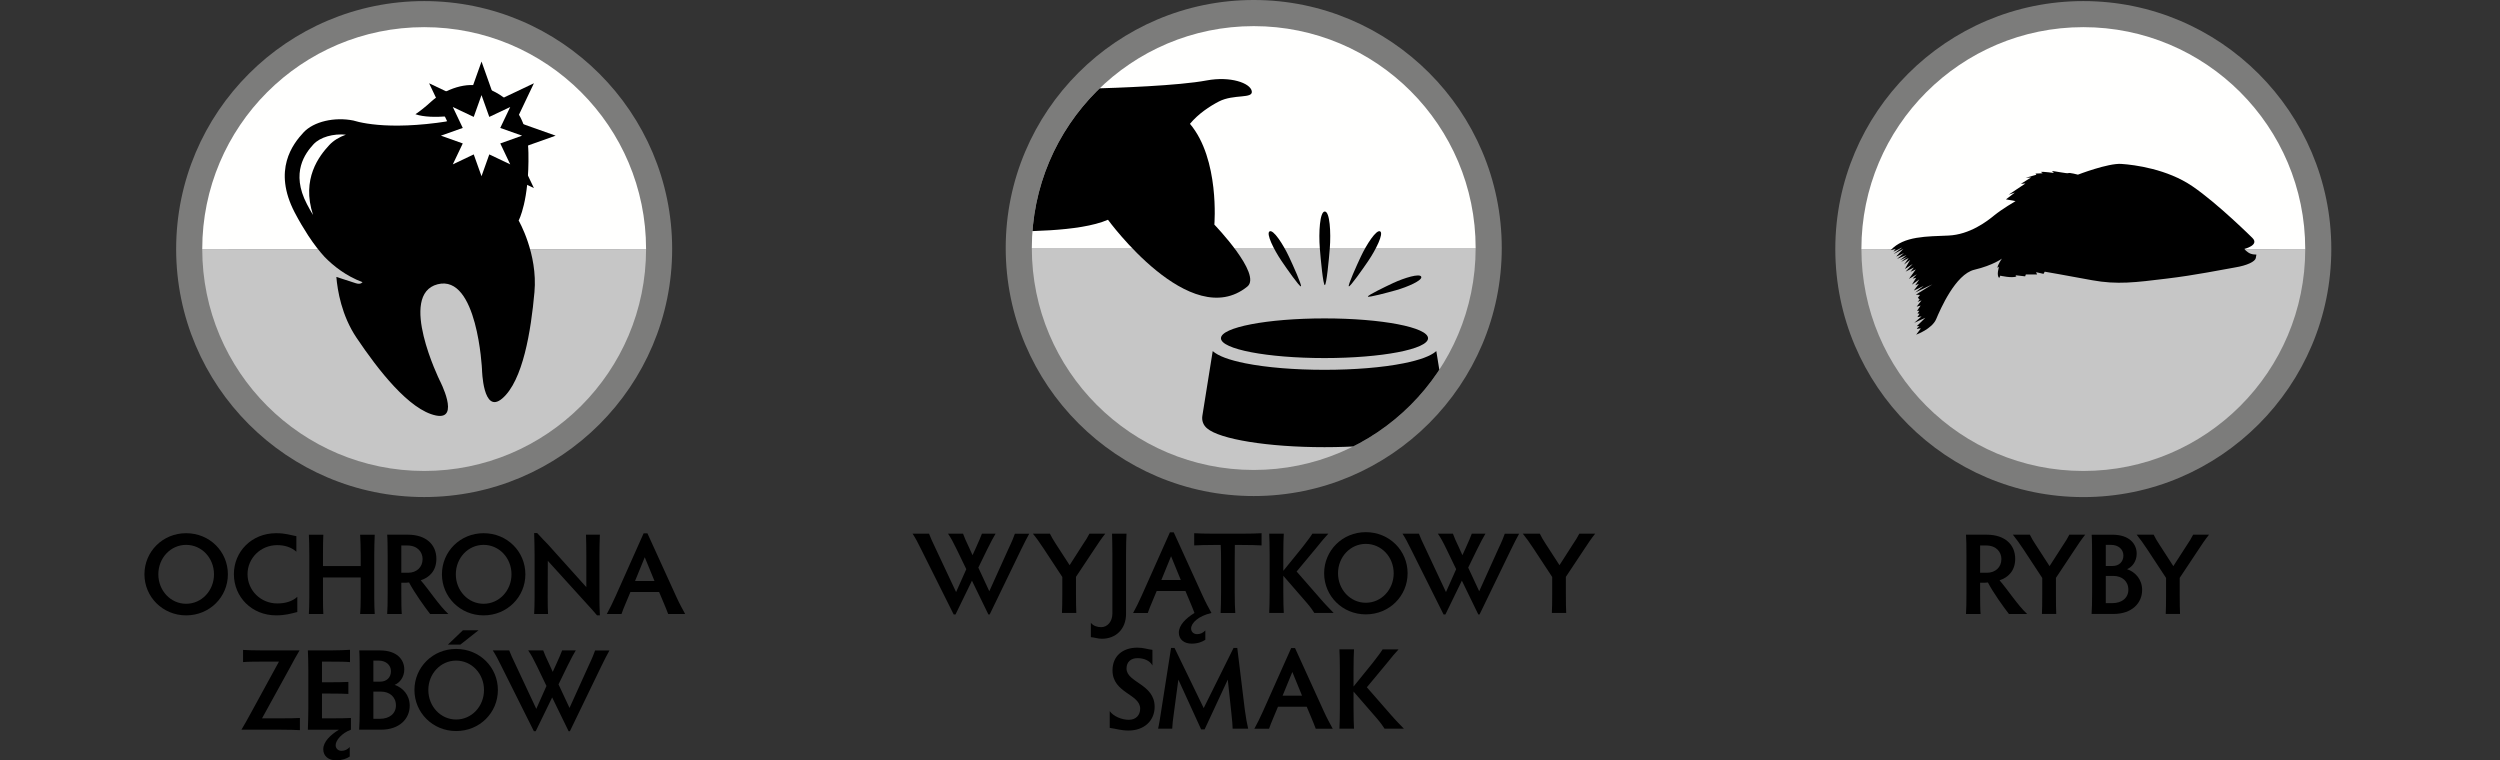 <?xml version="1.0" encoding="utf-8"?>
<!-- Generator: Adobe Illustrator 15.0.0, SVG Export Plug-In . SVG Version: 6.00 Build 0)  -->
<!DOCTYPE svg PUBLIC "-//W3C//DTD SVG 1.1//EN" "http://www.w3.org/Graphics/SVG/1.1/DTD/svg11.dtd">
<svg version="1.1" id="Layer_1" xmlns="http://www.w3.org/2000/svg" xmlns:xlink="http://www.w3.org/1999/xlink" x="0px" y="0px"
	 width="112.5px" height="34.216px" viewBox="0 0 112.5 34.216" enable-background="new 0 0 112.5 34.216" xml:space="preserve">
<rect x="0" y="0" width="112.5" height="34.216" fill="#333333" stroke="none"/>
<g>
	<defs>
		<rect id="SVGID_1_" x="6.5" width="212.847" height="34.216"/>
	</defs>
	<clipPath id="SVGID_2_">
		<use xlink:href="#SVGID_1_"  overflow="visible"/>
	</clipPath>
	<path clip-path="url(#SVGID_2_)" fill="#7C7C7B" d="M7.927,11.206c0,6.154,5.006,11.161,11.16,11.161
		c6.153,0,11.16-5.007,11.16-11.161c0-6.154-5.007-11.157-11.16-11.157C12.934,0.049,7.927,5.052,7.927,11.206 M10.275,11.206
		c0-4.857,3.953-8.811,8.812-8.811s8.811,3.954,8.811,8.811c0,4.86-3.952,8.812-8.811,8.812S10.275,16.066,10.275,11.206"/>
	<path clip-path="url(#SVGID_2_)" fill="#FFFFFE" d="M29.073,11.206c0-5.514-4.471-9.984-9.986-9.984
		c-5.515,0-9.986,4.47-9.986,9.984v0.003h19.972V11.206z"/>
	<path clip-path="url(#SVGID_2_)" fill="#C6C6C6" d="M19.087,21.193c5.515,0,9.986-4.472,9.986-9.984H9.101
		C9.101,16.721,13.572,21.193,19.087,21.193"/>
	<path clip-path="url(#SVGID_2_)" d="M21.704,3.901c-0.666-0.225-1.644,0.076-2.296,0.667c-0.269,0.247-0.508,0.433-0.714,0.573
		c0.754,0.26,2.168,0.012,2.397-0.032c0.26-0.051,0.213,0.137,0.213,0.137c-3.193,0.677-4.865,0.342-5.407,0.177
		c-0.835-0.167-1.781,0.041-2.241,0.54c-0.475,0.512-1.396,1.683-0.39,3.607c0.203,0.386,0.4,0.716,0.584,0.998v-0.002
		c0,0,0.004,0.006,0.012,0.022c0.285,0.435,0.54,0.75,0.746,0.974c0.401,0.411,0.967,0.858,1.704,1.135c0,0-0.073,0.125-0.306,0.047
		c-0.096-0.031-0.47-0.155-0.87-0.283c0.05,0.603,0.235,1.739,0.908,2.738c0.97,1.443,2.37,3.252,3.574,3.498
		c1.116,0.229,0.165-1.585,0.165-1.585s-1.887-3.858-0.09-4.32c1.796-0.46,1.997,3.832,1.997,3.832s0.039,2.046,0.907,1.311
		c0.937-0.797,1.298-3.055,1.453-4.787c0.157-1.732-0.711-3.224-0.711-3.224s0.482-0.882,0.44-3.047
		C23.739,4.705,22.367,4.123,21.704,3.901"/>
	<path clip-path="url(#SVGID_2_)" fill="#FFFFFE" d="M14.816,6.53c0.187-0.203,0.447-0.36,0.749-0.47
		C15,6.006,14.41,6.167,14.107,6.493c-0.356,0.388-1.045,1.263-0.292,2.698C13.908,9.373,14,9.532,14.088,9.677
		C13.552,8.042,14.368,7.013,14.816,6.53"/>
	<g clip-path="url(#SVGID_2_)" enable-background="new    ">
		<g>
			<defs>
				<rect id="SVGID_3_" x="19.087" y="3.524" width="5.164" height="5.162"/>
			</defs>
			<clipPath id="SVGID_4_">
				<use xlink:href="#SVGID_3_"  overflow="visible"/>
			</clipPath>
			<polygon clip-path="url(#SVGID_4_)" fill="#FFFFFE" points="21.668,3.524 22.162,4.915 23.494,4.279 22.86,5.612 24.25,6.105 
				22.86,6.599 23.494,7.931 22.162,7.298 21.668,8.687 21.173,7.298 19.842,7.931 20.476,6.599 19.086,6.105 20.476,5.612 
				19.842,4.279 21.173,4.915 			"/>
		</g>
	</g>
	<path clip-path="url(#SVGID_2_)" d="M21.03,4.564c-0.332-0.156-1.72-0.817-1.72-0.817s0.659,1.39,0.816,1.72
		c-0.345,0.124-1.793,0.638-1.793,0.638s1.448,0.516,1.793,0.639c-0.156,0.331-0.816,1.72-0.816,1.72s1.388-0.66,1.72-0.819
		c0.122,0.347,0.639,1.796,0.639,1.796s0.514-1.449,0.637-1.796c0.332,0.159,1.72,0.819,1.72,0.819s-0.66-1.389-0.818-1.72
		c0.346-0.123,1.796-0.639,1.796-0.639s-1.45-0.514-1.796-0.638c0.158-0.33,0.818-1.72,0.818-1.72s-1.388,0.661-1.72,0.817
		c-0.123-0.345-0.637-1.794-0.637-1.794S21.152,4.219,21.03,4.564 M21.668,4.279c0.127,0.358,0.35,0.982,0.35,0.982
		s0.597-0.284,0.942-0.446c-0.164,0.342-0.449,0.942-0.449,0.942s0.624,0.22,0.983,0.348c-0.359,0.127-0.981,0.35-0.981,0.35
		s0.283,0.598,0.447,0.942c-0.345-0.162-0.942-0.449-0.942-0.449s-0.223,0.624-0.35,0.982c-0.127-0.358-0.35-0.982-0.35-0.982
		s-0.598,0.287-0.942,0.449c0.164-0.344,0.448-0.942,0.448-0.942s-0.624-0.223-0.983-0.35c0.359-0.128,0.983-0.348,0.983-0.348
		s-0.284-0.6-0.448-0.942c0.344,0.162,0.942,0.446,0.942,0.446S21.542,4.637,21.668,4.279"/>
	<path clip-path="url(#SVGID_2_)" d="M8.375,23.994c1.062,0,1.88,0.826,1.88,1.85c0,1.018-0.818,1.848-1.88,1.848
		c-1.052,0-1.875-0.83-1.875-1.848C6.5,24.82,7.323,23.994,8.375,23.994 M8.375,27.17c0.703,0,1.255-0.594,1.255-1.326
		c0-0.734-0.552-1.325-1.255-1.325c-0.698,0-1.25,0.591-1.25,1.325C7.125,26.576,7.677,27.17,8.375,27.17"/>
	<path clip-path="url(#SVGID_2_)" d="M12.478,27.155c0.354,0,0.672-0.088,0.901-0.298v0.684c-0.302,0.074-0.532,0.15-0.954,0.15
		c-1.099,0-1.9-0.83-1.9-1.854c0-1.017,0.801-1.843,1.9-1.843c0.438,0,0.647,0.088,0.912,0.134v0.699
		c-0.229-0.204-0.531-0.296-0.864-0.296c-0.745,0-1.334,0.587-1.334,1.306C11.139,26.566,11.728,27.155,12.478,27.155"/>
	<path clip-path="url(#SVGID_2_)" d="M14.534,25.473h1.698v-0.479c0-0.297-0.01-0.711-0.026-0.932h0.657
		c-0.011,0.228-0.022,0.646-0.022,0.932v1.885c0,0.272,0.011,0.604,0.022,0.751h-0.657c0.016-0.147,0.026-0.479,0.026-0.755v-0.89
		h-1.698v0.894c0,0.272,0.005,0.604,0.016,0.751h-0.651c0.01-0.147,0.02-0.479,0.02-0.755v-1.881c0-0.37-0.01-0.792-0.02-0.932
		h0.651c-0.011,0.14-0.016,0.562-0.016,0.932V25.473z"/>
	<path clip-path="url(#SVGID_2_)" d="M18.059,26.717c0,0.354,0.005,0.751,0.021,0.912h-0.657c0.016-0.161,0.022-0.558,0.022-0.912
		v-1.723c0-0.354-0.006-0.777-0.022-0.933h0.933c0.828,0,1.281,0.457,1.281,1.084c0,0.558-0.333,0.849-0.703,0.968
		c0.396,0.463,0.808,1.109,1.24,1.516h-0.818c-0.25-0.322-0.698-0.944-0.948-1.418c-0.047,0.007-0.089,0.011-0.13,0.011h-0.219
		V26.717z M18.059,25.774h0.307c0.38,0,0.651-0.249,0.651-0.615c0-0.318-0.229-0.612-0.687-0.612h-0.271V25.774z"/>
	<path clip-path="url(#SVGID_2_)" d="M21.762,23.994c1.062,0,1.88,0.826,1.88,1.85c0,1.018-0.818,1.848-1.88,1.848
		c-1.053,0-1.875-0.83-1.875-1.848C19.887,24.82,20.709,23.994,21.762,23.994 M21.762,27.17c0.702,0,1.255-0.594,1.255-1.326
		c0-0.734-0.553-1.325-1.255-1.325c-0.699,0-1.25,0.591-1.25,1.325C20.512,26.576,21.063,27.17,21.762,27.17"/>
	<path clip-path="url(#SVGID_2_)" d="M24.662,27.629h-0.625c0.01-0.147,0.02-0.479,0.02-0.755v-1.871c0-0.317-0.01-0.733-0.02-1.016
		h0.135c0.198,0.219,0.313,0.334,0.484,0.511l1.729,1.924v-1.428c0-0.298-0.005-0.712-0.015-0.933h0.625
		c-0.011,0.228-0.021,0.646-0.021,0.933v1.912c0,0.218,0.005,0.483,0.021,0.785h-0.129c-0.146-0.171-0.256-0.302-0.423-0.479
		l-1.792-1.975l-0.005,1.641C24.646,27.15,24.65,27.481,24.662,27.629"/>
	<path clip-path="url(#SVGID_2_)" d="M30.067,27.629c-0.047-0.135-0.126-0.313-0.203-0.505l-0.204-0.483h-1.291l-0.198,0.473
		c-0.094,0.22-0.157,0.375-0.203,0.516h-0.662c0.125-0.23,0.261-0.495,0.391-0.792l1.266-2.838h0.171l1.293,2.838
		c0.134,0.297,0.286,0.578,0.405,0.792H30.067z M29.014,25.076l-0.437,1.069h0.875L29.014,25.076z"/>
	<path clip-path="url(#SVGID_2_)" d="M11.792,32.325h0.845c0.354,0,0.697-0.004,0.859-0.016v0.548
		c-0.162-0.011-0.505-0.021-0.859-0.021h-1.772c0.126-0.21,0.25-0.429,0.448-0.793l1.24-2.271h-0.74
		c-0.359,0-0.714,0.005-0.875,0.022v-0.547c0.161,0.009,0.516,0.021,0.875,0.021h1.667c-0.135,0.222-0.286,0.499-0.438,0.785
		L11.792,32.325z"/>
	<path clip-path="url(#SVGID_2_)" d="M15.25,32.837h-1.396c0.01-0.285,0.021-0.698,0.021-0.934v-1.708
		c0-0.36-0.011-0.771-0.021-0.926h1.006c0.359,0,0.728-0.017,0.89-0.028v0.554c-0.162-0.018-0.531-0.022-0.89-0.022h-0.371v0.929
		h0.344c0.355,0,0.683-0.007,0.844-0.016v0.541c-0.161-0.011-0.489-0.017-0.844-0.017h-0.344v1.115h0.412
		c0.359,0,0.735-0.004,0.891-0.016v0.527c-0.417,0.154-0.688,0.483-0.688,0.696c0,0.147,0.109,0.256,0.266,0.256
		c0.146,0,0.266-0.063,0.369-0.171v0.426c-0.13,0.09-0.333,0.172-0.614,0.172c-0.333,0-0.578-0.184-0.578-0.499
		C14.547,33.379,14.871,33.07,15.25,32.837"/>
	<path clip-path="url(#SVGID_2_)" d="M16.187,31.903v-1.599c0-0.358-0.005-0.88-0.02-1.035h0.936c0.766,0,1.09,0.421,1.09,0.854
		c0,0.343-0.199,0.599-0.433,0.696c0.364,0.126,0.677,0.453,0.677,0.939c0,0.583-0.454,1.078-1.293,1.078h-0.983
		C16.177,32.676,16.187,32.257,16.187,31.903 M16.802,30.674h0.312c0.27,0,0.479-0.177,0.479-0.468c0-0.286-0.234-0.479-0.552-0.479
		h-0.239V30.674z M17.14,31.122h-0.338v1.224h0.296c0.422,0,0.719-0.228,0.719-0.604C17.817,31.363,17.536,31.122,17.14,31.122"/>
	<path clip-path="url(#SVGID_2_)" d="M20.525,29.202c1.063,0,1.88,0.826,1.88,1.848c0,1.02-0.817,1.847-1.88,1.847
		c-1.052,0-1.875-0.827-1.875-1.847C18.65,30.028,19.473,29.202,20.525,29.202 M20.525,32.378c0.704,0,1.255-0.594,1.255-1.328
		c0-0.732-0.551-1.323-1.255-1.323c-0.698,0-1.25,0.591-1.25,1.323C19.275,31.784,19.827,32.378,20.525,32.378 M20.832,28.361h0.703
		l-0.818,0.646h-0.561L20.832,28.361z"/>
	<path clip-path="url(#SVGID_2_)" d="M24.024,32.903l-1.454-2.911c-0.151-0.308-0.264-0.525-0.395-0.723h0.74
		c0.062,0.165,0.151,0.362,0.266,0.598l0.952,2.032l0.458-1.031l-0.421-0.876c-0.183-0.376-0.266-0.525-0.401-0.723h0.676
		c0.053,0.148,0.12,0.306,0.287,0.655l0.141,0.311l0.146-0.321c0.145-0.322,0.224-0.5,0.276-0.645h0.614
		c-0.089,0.14-0.198,0.347-0.385,0.723l-0.391,0.804l0.495,1.06l0.855-1.889c0.187-0.392,0.249-0.568,0.296-0.697h0.646
		c-0.115,0.207-0.204,0.375-0.38,0.739l-1.4,2.895h-0.058l-0.74-1.52l-0.74,1.52H24.024z"/>
	<path clip-path="url(#SVGID_2_)" fill="#7C7C7B" d="M45.257,11.16c0,6.155,5.007,11.162,11.161,11.162
		c6.154,0,11.161-5.007,11.161-11.162C67.579,5.009,62.572,0,56.418,0C50.264,0,45.257,5.009,45.257,11.16 M47.607,11.16
		c0-4.857,3.953-8.811,8.811-8.811c4.859,0,8.813,3.954,8.813,8.811c0,4.859-3.954,8.813-8.813,8.813
		C51.56,19.973,47.607,16.019,47.607,11.16"/>
	<path clip-path="url(#SVGID_2_)" fill="#FFFFFE" d="M66.404,11.16c0-5.514-4.471-9.984-9.986-9.984
		c-5.514,0-9.986,4.47-9.986,9.984v0.001L66.404,11.16L66.404,11.16z"/>
	<path clip-path="url(#SVGID_2_)" fill="#C6C6C6" d="M56.418,21.148c5.515,0,9.986-4.473,9.986-9.987H46.432
		C46.432,16.675,50.903,21.148,56.418,21.148"/>
</g>
<g>
	<defs>
		<path id="SVGID_5_" d="M46.432,11.162c0,5.514,4.471,9.987,9.986,9.987s9.986-4.473,9.986-9.987c0-5.516-4.471-9.986-9.986-9.986
			S46.432,5.646,46.432,11.162"/>
	</defs>
	<clipPath id="SVGID_6_">
		<use xlink:href="#SVGID_5_"  overflow="visible"/>
	</clipPath>
	<path clip-path="url(#SVGID_6_)" d="M54.646,10.107c0,0,0.246-2.945-1.098-4.535c0.377-0.454,0.886-0.789,1.3-1.004
		c0.677-0.349,1.554-0.107,1.481-0.471c-0.073-0.364-0.967-0.675-2.027-0.478c-1.263,0.238-3.991,0.334-5.262,0.37
		c-2.08,0.026-5.114-0.355-7.969-2.186l-1.993,12.257c1.12-0.855,2.191-1.718,2.894-2.507c0,0,1.237-1.087,2.628-1.119
		c1.389-0.031,3.945,0.02,5.259-0.545c0,0,3.704,5.089,6.271,3.006C56.805,12.348,54.646,10.107,54.646,10.107"/>
	<path clip-path="url(#SVGID_6_)" d="M65.1,18.706c-0.156-0.971-0.311-1.939-0.466-2.907c-0.253,0.224-0.736,0.401-1.469,0.549
		c-0.954,0.191-2.219,0.294-3.563,0.294c-1.342,0-2.608-0.103-3.564-0.294c-0.731-0.148-1.212-0.325-1.466-0.549
		c-0.156,0.97-0.31,1.937-0.465,2.907c-0.039,0.232,0.05,0.442,0.218,0.575c0.565,0.482,2.713,0.842,5.277,0.842
		c2.545,0,4.679-0.355,5.264-0.83C65.042,19.16,65.139,18.946,65.1,18.706"/>
	<path clip-path="url(#SVGID_6_)" d="M64.262,15.221c0,0.492-2.086,0.892-4.66,0.892c-2.574,0-4.659-0.4-4.659-0.892
		c0-0.491,2.085-0.893,4.659-0.893C62.176,14.328,64.262,14.729,64.262,15.221"/>
</g>
<g>
	<defs>
		<rect id="SVGID_7_" x="6.5" width="212.847" height="34.216"/>
	</defs>
	<clipPath id="SVGID_8_">
		<use xlink:href="#SVGID_7_"  overflow="visible"/>
	</clipPath>
	<path clip-path="url(#SVGID_8_)" d="M59.841,11.174c-0.039,0.499-0.149,1.656-0.225,1.656c-0.076,0-0.185-1.157-0.224-1.656
		c-0.056-0.708-0.002-1.656,0.224-1.656C59.843,9.518,59.897,10.466,59.841,11.174"/>
	<path clip-path="url(#SVGID_8_)" d="M61.571,11.743c-0.242,0.357-0.817,1.174-0.873,1.143c-0.058-0.033,0.354-0.943,0.537-1.333
		c0.259-0.554,0.703-1.239,0.872-1.141C62.277,10.508,61.913,11.238,61.571,11.743"/>
	<path clip-path="url(#SVGID_8_)" d="M62.816,13.061c-0.372,0.104-1.24,0.338-1.26,0.284c-0.021-0.056,0.788-0.446,1.139-0.61
		c0.498-0.231,1.201-0.447,1.261-0.281C64.018,12.616,63.344,12.912,62.816,13.061"/>
	<path clip-path="url(#SVGID_8_)" d="M57.669,11.743c0.241,0.357,0.815,1.174,0.872,1.143c0.057-0.033-0.354-0.943-0.537-1.333
		c-0.26-0.554-0.703-1.239-0.873-1.141C56.963,10.508,57.326,11.238,57.669,11.743"/>
	<path clip-path="url(#SVGID_8_)" d="M42.915,27.65l-1.453-2.91c-0.151-0.309-0.265-0.527-0.397-0.725h0.741
		c0.062,0.168,0.151,0.364,0.265,0.6l0.953,2.029l0.459-1.031l-0.422-0.873c-0.183-0.376-0.266-0.527-0.401-0.725h0.677
		c0.052,0.151,0.12,0.306,0.286,0.656l0.141,0.313l0.147-0.322c0.145-0.324,0.223-0.502,0.275-0.646h0.615
		c-0.089,0.141-0.199,0.349-0.386,0.725l-0.39,0.802l0.494,1.063l0.854-1.891c0.188-0.393,0.25-0.567,0.297-0.698h0.646
		c-0.114,0.209-0.202,0.375-0.38,0.741l-1.401,2.894h-0.057l-0.74-1.521l-0.74,1.521H42.915z"/>
	<path clip-path="url(#SVGID_8_)" d="M47.804,26.729v-0.765l-0.839-1.276c-0.182-0.277-0.322-0.475-0.485-0.672h0.766
		c0.084,0.168,0.147,0.274,0.266,0.459l0.621,0.958l0.598-0.935c0.135-0.201,0.209-0.314,0.293-0.482h0.712
		c-0.166,0.209-0.338,0.463-0.515,0.734l-0.802,1.208v0.771c0,0.355,0.006,0.693,0.015,0.854h-0.646
		C47.798,27.422,47.804,27.084,47.804,26.729"/>
	<path clip-path="url(#SVGID_8_)" d="M50.672,27.625c0,0.698-0.474,1.119-1.084,1.119c-0.187,0-0.322-0.057-0.499-0.073v-0.646
		c0.114,0.147,0.297,0.197,0.463,0.197c0.287,0,0.506-0.254,0.506-0.618v-2.656c0-0.355-0.011-0.776-0.016-0.933h0.652
		c-0.012,0.156-0.022,0.577-0.022,0.933V27.625z"/>
	<path clip-path="url(#SVGID_8_)" d="M53.6,28.281c0,0.15,0.109,0.256,0.271,0.256c0.145,0,0.265-0.057,0.369-0.168v0.421
		c-0.135,0.09-0.333,0.174-0.614,0.174c-0.334,0-0.578-0.182-0.578-0.495c0-0.343,0.322-0.65,0.703-0.886
		c-0.047-0.136-0.125-0.313-0.203-0.504l-0.204-0.485h-1.292l-0.198,0.474c-0.093,0.219-0.156,0.375-0.203,0.516H50.99
		c0.125-0.23,0.261-0.495,0.391-0.792l1.266-2.838h0.171l1.293,2.838c0.134,0.297,0.285,0.578,0.405,0.792
		C53.923,27.72,53.6,28.038,53.6,28.281 M52.698,25.03L52.261,26.1h0.875L52.698,25.03z"/>
	<path clip-path="url(#SVGID_8_)" d="M55.854,24.016c0.359,0,0.761-0.01,0.917-0.021v0.549c-0.156-0.012-0.558-0.021-0.917-0.021
		h-0.286c-0.006,0.192-0.006,0.452-0.006,0.67v1.459c0,0.354,0.011,0.771,0.026,0.933h-0.661c0.01-0.161,0.021-0.578,0.021-0.933
		v-1.459c0-0.218-0.005-0.478-0.016-0.67h-0.286c-0.354,0-0.745,0.01-0.907,0.021v-0.549c0.162,0.012,0.553,0.021,0.907,0.021
		H55.854z"/>
	<path clip-path="url(#SVGID_8_)" d="M57.749,25.687l0.865-1.067c0.235-0.306,0.338-0.436,0.442-0.604h0.719
		c-0.172,0.188-0.297,0.328-0.536,0.631l-0.891,1.071l1.078,1.234c0.229,0.267,0.406,0.438,0.589,0.631h-0.87
		c-0.067-0.105-0.156-0.243-0.344-0.46l-1.052-1.212v0.739c0,0.381,0.01,0.771,0.021,0.933h-0.656c0.01-0.161,0.02-0.552,0.02-0.933
		v-1.702c0-0.381-0.01-0.776-0.02-0.933h0.656c-0.011,0.156-0.021,0.552-0.021,0.933V25.687z"/>
	<path clip-path="url(#SVGID_8_)" d="M61.461,23.947c1.062,0,1.881,0.829,1.881,1.85c0,1.021-0.819,1.85-1.881,1.85
		c-1.053,0-1.875-0.828-1.875-1.85C59.586,24.776,60.408,23.947,61.461,23.947 M61.461,27.124c0.703,0,1.255-0.593,1.255-1.327
		s-0.552-1.322-1.255-1.322c-0.698,0-1.25,0.588-1.25,1.322S60.763,27.124,61.461,27.124"/>
	<path clip-path="url(#SVGID_8_)" d="M64.96,27.65l-1.453-2.91c-0.151-0.309-0.266-0.527-0.396-0.725h0.74
		c0.062,0.168,0.151,0.364,0.266,0.6l0.952,2.029l0.458-1.031l-0.421-0.873c-0.182-0.376-0.266-0.527-0.402-0.725h0.678
		c0.052,0.151,0.119,0.306,0.286,0.656l0.141,0.313l0.146-0.322c0.145-0.324,0.224-0.502,0.275-0.646h0.615
		c-0.089,0.141-0.197,0.349-0.385,0.725l-0.391,0.802l0.495,1.063l0.854-1.891c0.188-0.393,0.25-0.567,0.297-0.698h0.646
		c-0.114,0.209-0.203,0.375-0.38,0.741L66.58,27.65h-0.057l-0.739-1.521l-0.74,1.521H64.96z"/>
	<path clip-path="url(#SVGID_8_)" d="M69.849,26.729v-0.765l-0.839-1.276c-0.182-0.277-0.323-0.475-0.484-0.672h0.765
		c0.084,0.168,0.146,0.274,0.266,0.459l0.62,0.958l0.599-0.935c0.135-0.201,0.208-0.314,0.292-0.482h0.714
		c-0.168,0.209-0.339,0.463-0.516,0.734l-0.802,1.208v0.771c0,0.355,0.005,0.693,0.015,0.854h-0.646
		C69.844,27.422,69.849,27.084,69.849,26.729"/>
	<path clip-path="url(#SVGID_8_)" d="M51.959,31.806c0,0.636-0.484,1.068-1.171,1.068c-0.355,0-0.568-0.083-0.85-0.119v-0.756
		c0.151,0.224,0.526,0.392,0.86,0.392c0.323,0,0.51-0.214,0.51-0.5c0-0.668-1.245-0.694-1.245-1.726c0-0.636,0.448-1.021,1.12-1.021
		c0.276,0,0.448,0.073,0.677,0.099v0.703c-0.12-0.224-0.39-0.329-0.672-0.329c-0.297,0-0.494,0.167-0.494,0.466
		C50.694,30.718,51.959,30.775,51.959,31.806"/>
	<path clip-path="url(#SVGID_8_)" d="M56.015,31.926c0.053,0.379,0.094,0.626,0.152,0.865h-0.698c0-0.151-0.022-0.354-0.053-0.663
		l-0.166-1.546l-1.042,2.24h-0.157l-1.025-2.24l-0.208,1.553c-0.037,0.256-0.063,0.488-0.068,0.656h-0.636
		c0.043-0.172,0.105-0.568,0.162-0.943l0.422-2.692h0.155l1.313,2.708l1.344-2.708h0.167L56.015,31.926z"/>
	<path clip-path="url(#SVGID_8_)" d="M59.208,32.791c-0.047-0.136-0.125-0.313-0.203-0.506l-0.203-0.483h-1.292l-0.199,0.474
		c-0.093,0.22-0.155,0.374-0.203,0.516h-0.661c0.125-0.23,0.261-0.495,0.391-0.792l1.266-2.838h0.172l1.292,2.838
		c0.134,0.297,0.286,0.578,0.405,0.792H59.208z M58.155,30.238l-0.438,1.068h0.875L58.155,30.238z"/>
	<path clip-path="url(#SVGID_8_)" d="M60.909,30.894l0.864-1.066c0.235-0.308,0.339-0.438,0.444-0.606h0.718
		c-0.172,0.189-0.297,0.33-0.536,0.634l-0.891,1.071l1.078,1.234c0.23,0.266,0.407,0.438,0.589,0.63h-0.87
		c-0.068-0.104-0.157-0.242-0.344-0.46l-1.052-1.212v0.74c0,0.379,0.01,0.771,0.021,0.932h-0.656c0.01-0.16,0.02-0.553,0.02-0.932
		v-1.702c0-0.381-0.01-0.777-0.02-0.936h0.656c-0.011,0.158-0.021,0.555-0.021,0.936V30.894z"/>
	<path clip-path="url(#SVGID_8_)" fill="#7C7C7B" d="M82.589,11.206c0,6.154,5.006,11.163,11.161,11.163
		c6.154,0,11.159-5.009,11.159-11.163c0-6.154-5.005-11.157-11.159-11.157C87.595,0.049,82.589,5.052,82.589,11.206 M84.937,11.206
		c0-4.857,3.954-8.811,8.813-8.811c4.858,0,8.811,3.954,8.811,8.811c0,4.86-3.953,8.813-8.811,8.813
		C88.891,20.019,84.937,16.066,84.937,11.206"/>
	<path clip-path="url(#SVGID_8_)" fill="#FFFFFE" d="M103.735,11.206c0-5.514-4.472-9.984-9.986-9.984
		c-5.515,0-9.986,4.47-9.986,9.984v0.003h19.972V11.206z"/>
	<path clip-path="url(#SVGID_8_)" fill="#C6C6C6" d="M93.75,21.193c5.514,0,9.986-4.472,9.986-9.984H83.764
		C83.764,16.721,88.234,21.193,93.75,21.193"/>
	<path clip-path="url(#SVGID_8_)" d="M101.356,10.705c0,0-1.567-1.554-2.697-2.323c-1.131-0.774-2.603-0.967-3.199-1.006
		c-0.594-0.041-1.953,0.483-1.953,0.483s-0.392-0.103-0.429-0.069c-0.035,0.036-0.684-0.108-0.737-0.088l0.086,0.08
		c0,0-0.492-0.063-0.592-0.049l0.087,0.064l-0.326,0.014l0.042,0.052L91.158,8l0.24-0.013l-0.459,0.286l0.205-0.017l-0.755,0.505
		l0.281-0.095l-0.403,0.305l0.432,0.079c0,0-0.624,0.367-0.956,0.64c-0.33,0.274-1.108,0.868-2.062,0.91
		c-0.954,0.044-2.013,0.012-2.602,0.661l0.226-0.063l-0.102,0.131l0.4-0.193c0,0-0.418,0.308-0.38,0.29
		c0.039-0.021,0.446-0.23,0.432-0.228c-0.014,0.007-0.34,0.352-0.325,0.349c0.015-0.004,0.348-0.159,0.348-0.159l-0.311,0.263
		l0.424-0.176l-0.293,0.232c0,0,0.347-0.153,0.333-0.148c-0.014,0.003-0.312,0.237-0.264,0.217c0.048-0.024,0.337-0.174,0.321-0.157
		c-0.015,0.014-0.206,0.285-0.206,0.285s0.312-0.24,0.273-0.197c-0.038,0.045-0.234,0.399-0.234,0.399l0.35-0.226l-0.319,0.343
		l0.375-0.187l-0.157,0.197l0.241-0.109L85.9,12.553l0.357-0.212l-0.192,0.196l0.163-0.035l-0.192,0.307l0.333-0.236l-0.186,0.266
		l0.167-0.067c0,0-0.184,0.254-0.221,0.292c-0.037,0.037,0.436-0.201,0.436-0.201l-0.385,0.3l0.777-0.366l-0.743,0.463l0.186,0.011
		l-0.097,0.131l0.082,0.076l-0.093,0.108l0.177-0.07l-0.219,0.285l0.178-0.052l-0.159,0.24l0.102-0.003l-0.086,0.12l0.098,0.011
		l-0.102,0.154l0.191-0.035l-0.33,0.29L86.64,14.3l-0.383,0.375h0.121c0,0-0.148,0.116-0.113,0.125
		c0.035,0.004,0.19-0.041,0.168-0.013c-0.023,0.028-0.205,0.273-0.205,0.273s0.713-0.256,0.901-0.702
		c0.187-0.442,0.866-2.016,1.716-2.219c0.849-0.202,1.242-0.502,1.242-0.502s-0.22,0.313-0.196,0.417l0.066-0.051
		c0,0-0.13,0.391,0.008,0.505l0.048-0.102c0,0,0.529,0.122,0.726,0.035l-0.04-0.054l0.433,0.049l0.031-0.086l0.506,0.001
		l-0.046-0.104l0.335,0.077l0.055-0.098c0,0,0.984,0.169,2.124,0.383c1.141,0.21,1.974,0.097,3.335-0.068
		c1.36-0.161,2.527-0.41,3.095-0.504c0.57-0.092,0.908-0.27,0.942-0.418c0.034-0.149,0.026-0.165,0.026-0.165
		s-0.217,0.016-0.368-0.095c-0.155-0.111-0.167-0.158-0.167-0.158S101.691,11.031,101.356,10.705"/>
	<path clip-path="url(#SVGID_8_)" d="M89.105,26.717c0,0.354,0.005,0.751,0.021,0.912H88.47c0.015-0.161,0.02-0.558,0.02-0.912
		v-1.723c0-0.354-0.005-0.777-0.02-0.933h0.932c0.828,0,1.282,0.457,1.282,1.084c0,0.558-0.334,0.849-0.704,0.968
		c0.397,0.463,0.807,1.109,1.24,1.516h-0.818c-0.25-0.322-0.698-0.944-0.947-1.418c-0.048,0.007-0.089,0.011-0.131,0.011h-0.219
		V26.717z M89.105,25.774h0.308c0.38,0,0.65-0.249,0.65-0.615c0-0.318-0.229-0.612-0.687-0.612h-0.271V25.774z"/>
	<path clip-path="url(#SVGID_8_)" d="M91.901,26.773v-0.765l-0.838-1.276c-0.183-0.274-0.324-0.474-0.484-0.671h0.764
		c0.084,0.168,0.146,0.276,0.267,0.457l0.62,0.958l0.598-0.93c0.136-0.205,0.208-0.317,0.292-0.485h0.714
		c-0.167,0.208-0.339,0.463-0.515,0.734l-0.802,1.209v0.769c0,0.356,0.005,0.694,0.014,0.855h-0.645
		C91.897,27.468,91.901,27.13,91.901,26.773"/>
	<path clip-path="url(#SVGID_8_)" d="M94.145,26.696v-1.599c0-0.359-0.005-0.881-0.02-1.035h0.938c0.766,0,1.088,0.42,1.088,0.853
		c0,0.344-0.198,0.599-0.433,0.698c0.365,0.125,0.678,0.451,0.678,0.938c0,0.582-0.453,1.077-1.293,1.077h-0.982
		C94.136,27.468,94.145,27.051,94.145,26.696 M94.76,25.469h0.312c0.272,0,0.481-0.177,0.481-0.471c0-0.286-0.236-0.479-0.554-0.479
		H94.76V25.469z M95.098,25.916H94.76v1.225h0.297c0.421,0,0.719-0.23,0.719-0.605C95.776,26.155,95.494,25.916,95.098,25.916"/>
	<path clip-path="url(#SVGID_8_)" d="M97.473,26.773v-0.765l-0.839-1.276c-0.182-0.274-0.324-0.474-0.484-0.671h0.765
		c0.083,0.168,0.146,0.276,0.266,0.457l0.619,0.958l0.6-0.93c0.135-0.205,0.208-0.317,0.291-0.485h0.715
		c-0.168,0.208-0.339,0.463-0.516,0.734l-0.803,1.209v0.769c0,0.356,0.006,0.694,0.015,0.855h-0.644
		C97.467,27.468,97.473,27.13,97.473,26.773"/>
	<path clip-path="url(#SVGID_8_)" fill="#7C7C7B" d="M119.92,11.196c0,6.154,5.006,11.161,11.159,11.161
		c6.154,0,11.161-5.007,11.161-11.161c0-6.152-5.007-11.16-11.161-11.16C124.926,0.036,119.92,5.044,119.92,11.196 M122.269,11.196
		c0-4.857,3.953-8.811,8.811-8.811c4.859,0,8.814,3.954,8.814,8.811c0,4.859-3.955,8.813-8.814,8.813
		C126.222,20.01,122.269,16.055,122.269,11.196"/>
	<path clip-path="url(#SVGID_8_)" fill="#FFFFFE" d="M141.065,11.196c0-5.514-4.471-9.985-9.986-9.985
		c-5.514,0-9.985,4.471-9.985,9.985v0.002h19.972V11.196z"/>
	<path clip-path="url(#SVGID_8_)" fill="#C6C6C6" d="M131.079,21.183c5.516,0,9.986-4.471,9.986-9.984h-19.973
		C121.093,16.711,125.565,21.183,131.079,21.183"/>
	<path clip-path="url(#SVGID_8_)" d="M140.362,3.795c0,0-0.833-0.949-1.721-1.007c-0.028-0.249,0.019-0.505,0.076-0.697
		c0.095-0.312,0.428-0.511,0.295-0.596c-0.134-0.084-0.495,0.099-0.749,0.482c-0.3,0.459-1.079,1.328-1.445,1.731
		c-0.861,0.918-2.541,2.182-5,1.925c-2.503-0.264-5.248-0.999-6.237,0.376c0,0-1.388-1.122-1.388-3.093
		c0-1.971,1.17-1.664,1.17-1.664s0.724,0,0.968,1.14c0,0,0.052,0.151,0.165,0.151c0.114,0,0.068-0.297,0.068-0.297
		s-0.057-1.35-1.414-1.35c-1.359,0-1.542,1.697-1.542,2.413c0,0.721,0.354,2.246,1.357,3.334c0,0-0.886,1.631-0.096,4.099
		c0.496,1.543-0.495,2.414-0.495,2.414s-0.494,0.673-0.556,1.511c-0.062,0.842-0.154,1.578-0.154,1.578s-0.216,0.638,0.124,0.905
		c0.34,0.271,0.865,0.908,1.268,0.404c0.401-0.503-0.648-1.041-0.648-1.041s-0.125-0.368,0.186-1.073
		c0.309-0.706,2.287-4.196,2.473-4.23l0.092,0.17c0,0,0.063,1.408-0.215,2.315c-0.279,0.907,0.031,1.209,0.031,1.209
		s0.555,1.945,1.574,1.945c1.022,0,0.403-0.737,0-0.737c0,0-0.741-0.804-0.741-1.51s0.433-2.183,0.433-2.183
		s0.619-1.947,0.804-2.819c0,0,3.216,2.115,4.823,1.812l0.125,4.296c0,0,0.217,1.678,1.237,1.678c1.019,0,0.556-0.671,0.556-0.671
		s-0.309-0.301-0.587-0.268c0,0-0.342-0.369-0.218-1.309c0.124-0.941,0.526-2.786,0.526-2.786s0.685,1.41,0.928,3.223
		c0.216,1.611,1.236,1.443,1.236,1.443s0.508-0.137,0.508-0.538c0-0.404-0.883-0.549-0.883-0.549s-0.585-3.813-0.491-4.787
		c0.093-0.974,0.31-2.214,0.247-3.02c0,0,0.031-0.705,0.435-1.143c0.402-0.435,1.176-1.207,1.391-1.778c0,0,2.664,0.367,2.783-1.04
		C141.689,3.795,140.362,3.795,140.362,3.795"/>
	<path clip-path="url(#SVGID_8_)" fill="#FFFFFF" d="M135.711,6.509c-0.938,2.182-1.777,2.182-2.227,2.182
		c-0.029,0-0.061-0.004-0.092-0.01c0.343-0.379,0.499-0.832,0.536-1.147c0.001-0.01,0.001-0.021,0.001-0.032v-0.03
		c0-0.157-0.021-0.79-0.362-1.164c-0.163-0.174-0.374-0.269-0.61-0.269c-0.332,0-1.104,0.141-1.104,1.443
		c0,0.361,0.173,0.784,0.438,1.138c-0.184,0.057-0.387,0.084-0.611,0.084c-0.004,0-0.26-0.002-0.5-0.154
		c-0.306-0.196-0.459-0.558-0.459-1.078c0-0.916-0.583-1.411-1.131-1.411c-0.301,0-0.575,0.137-0.777,0.386
		c-0.208,0.26-0.317,0.619-0.317,1.045c0,0.43-0.125,0.761-0.332,0.888c-0.101,0.062-0.21,0.066-0.301,0.01
		c-0.126-0.077-0.198-0.257-0.197-0.493c0-0.301-0.111-0.562-0.32-0.747c-0.594-0.524-1.827-0.302-1.964-0.273
		c-0.173,0.032-0.286,0.207-0.255,0.39c0.03,0.18,0.195,0.301,0.368,0.27c0.348-0.069,1.158-0.126,1.445,0.129
		c0.066,0.058,0.095,0.127,0.095,0.229c-0.001,0.483,0.186,0.874,0.513,1.076c0.287,0.176,0.635,0.173,0.932-0.009
		c0.411-0.254,0.648-0.789,0.648-1.47c0-0.561,0.249-0.761,0.463-0.761c0.247,0,0.499,0.253,0.499,0.741
		c0,0.606,0.165,1.083,0.487,1.422c0.448,0.47,1.042,0.481,1.104,0.481c0.456,0,0.824-0.099,1.126-0.25
		c0.214,0.145,0.446,0.238,0.678,0.238c0.838,0,1.826-0.306,2.802-2.576c0.938-2.183,2.304-2.03,2.361-2.021
		c0.013,0.001,0.029,0.001,0.043,0.001h1.828c0.174,0,0.315-0.15,0.315-0.334c0-0.186-0.142-0.336-0.315-0.336h-1.813
		C138.466,4.069,136.794,3.989,135.711,6.509 M132.485,7.482c0-0.771,0.329-0.771,0.472-0.771c0.067,0,0.114,0.02,0.158,0.066
		c0.135,0.148,0.183,0.492,0.184,0.691c-0.012,0.066-0.068,0.35-0.263,0.624c-0.053,0.073-0.112,0.137-0.176,0.197
		C132.648,8.045,132.485,7.728,132.485,7.482 M131.681,9.375h0.005H131.681z"/>
	<path clip-path="url(#SVGID_8_)" d="M122.307,26.688c0,0.354,0.011,0.771,0.021,0.932h-0.65c0.01-0.16,0.021-0.577,0.021-0.932
		v-1.703c0-0.354-0.012-0.775-0.021-0.933h0.65c-0.01,0.157-0.021,0.578-0.021,0.933V26.688z"/>
	<path clip-path="url(#SVGID_8_)" d="M123.416,27.619h-0.625c0.01-0.146,0.021-0.479,0.021-0.755v-1.87
		c0-0.318-0.011-0.735-0.021-1.016h0.136c0.197,0.218,0.313,0.333,0.484,0.511l1.729,1.922v-1.427c0-0.299-0.005-0.715-0.016-0.933
		h0.625c-0.011,0.23-0.021,0.645-0.021,0.933v1.91c0,0.219,0.006,0.485,0.021,0.786h-0.13c-0.146-0.171-0.256-0.301-0.422-0.478
		l-1.792-1.976L123.4,26.87C123.4,27.14,123.405,27.473,123.416,27.619"/>
	<path clip-path="url(#SVGID_8_)" d="M126.827,24.052c-0.012,0.141-0.021,0.562-0.021,0.933v1.207c0,0.584,0.343,0.949,0.802,0.949
		s0.803-0.365,0.803-0.949v-1.207c0-0.299-0.005-0.715-0.021-0.933h0.651c-0.011,0.229-0.016,0.645-0.016,0.933v1.193
		c0,0.93-0.604,1.497-1.417,1.497c-0.817,0-1.417-0.562-1.417-1.497v-1.193c0-0.371-0.01-0.792-0.02-0.933H126.827z"/>
	<path clip-path="url(#SVGID_8_)" d="M130.097,27.104h0.567c0.354,0,0.704-0.012,0.859-0.02v0.555
		c-0.155-0.01-0.505-0.02-0.859-0.02h-1.202c0.01-0.286,0.02-0.699,0.02-0.932v-1.703c0-0.361-0.01-0.775-0.02-0.933h0.656
		c-0.012,0.157-0.021,0.571-0.021,0.933V27.104z"/>
	<path clip-path="url(#SVGID_8_)" d="M132.529,26.688c0,0.354,0.009,0.771,0.019,0.932h-0.651c0.011-0.16,0.022-0.577,0.022-0.932
		v-1.703c0-0.354-0.012-0.775-0.022-0.933h0.651c-0.01,0.157-0.019,0.578-0.019,0.933V26.688z"/>
	<path clip-path="url(#SVGID_8_)" d="M133.636,27.619h-0.625c0.013-0.146,0.021-0.479,0.021-0.755v-1.87
		c0-0.318-0.008-0.735-0.021-1.016h0.137c0.197,0.218,0.312,0.333,0.484,0.511l1.729,1.922v-1.427c0-0.299-0.006-0.715-0.015-0.933
		h0.625c-0.011,0.23-0.022,0.645-0.022,0.933v1.91c0,0.219,0.006,0.485,0.022,0.786h-0.131c-0.146-0.171-0.255-0.301-0.421-0.478
		l-1.792-1.976l-0.006,1.643C133.621,27.14,133.627,27.473,133.636,27.619"/>
	<path clip-path="url(#SVGID_8_)" d="M139.042,27.619c-0.046-0.135-0.124-0.313-0.203-0.506l-0.203-0.484h-1.292l-0.197,0.475
		c-0.095,0.217-0.156,0.374-0.204,0.516h-0.66c0.124-0.229,0.26-0.495,0.39-0.791l1.266-2.841h0.172l1.293,2.841
		c0.136,0.296,0.285,0.577,0.406,0.791H139.042z M137.99,25.066l-0.438,1.068h0.874L137.99,25.066z"/>
	<path clip-path="url(#SVGID_8_)" d="M126.717,33.514c-0.912-0.49-1.375-1.49-1.375-2.428c0-1.016,0.526-1.974,1.375-2.433v0.553
		c-0.514,0.418-0.833,1.134-0.833,1.865c0,0.718,0.307,1.453,0.833,1.881V33.514z"/>
	<path clip-path="url(#SVGID_8_)" d="M127.123,31.896v-1.704c0-0.36-0.009-0.777-0.021-0.935h1.027c0.358,0,0.708-0.009,0.869-0.02
		v0.548c-0.161-0.017-0.511-0.021-0.869-0.021h-0.392v1.051h0.365c0.333,0,0.588-0.01,0.745-0.02v0.547
		c-0.157-0.017-0.412-0.021-0.745-0.021h-0.365v0.574c0,0.353,0.012,0.769,0.021,0.931h-0.656
		C127.114,32.664,127.123,32.248,127.123,31.896"/>
	<path clip-path="url(#SVGID_8_)" d="M131.081,29.19c1.063,0,1.88,0.827,1.88,1.85c0,1.021-0.817,1.849-1.88,1.849
		c-1.052,0-1.875-0.828-1.875-1.849C129.206,30.018,130.029,29.19,131.081,29.19 M131.081,32.367c0.703,0,1.254-0.594,1.254-1.327
		c0-0.735-0.551-1.324-1.254-1.324c-0.697,0-1.251,0.589-1.251,1.324C129.83,31.773,130.384,32.367,131.081,32.367"/>
	<path clip-path="url(#SVGID_8_)" d="M135.147,31.842c0,0.637-0.484,1.067-1.172,1.067c-0.354,0-0.568-0.083-0.849-0.121v-0.752
		c0.15,0.221,0.525,0.39,0.858,0.39c0.323,0,0.51-0.213,0.51-0.501c0-0.666-1.243-0.693-1.243-1.726
		c0-0.634,0.447-1.018,1.119-1.018c0.276,0,0.448,0.071,0.678,0.099v0.702c-0.12-0.223-0.391-0.328-0.672-0.328
		c-0.297,0-0.494,0.167-0.494,0.465C133.883,30.753,135.147,30.813,135.147,31.842"/>
	<path clip-path="url(#SVGID_8_)" d="M135.443,28.653c0.917,0.491,1.369,1.486,1.369,2.429c0,1.014-0.515,1.972-1.369,2.432v-0.557
		c0.517-0.418,0.839-1.131,0.839-1.859c0-0.719-0.313-1.46-0.839-1.88V28.653z"/>
	<path clip-path="url(#SVGID_8_)" fill="#7C7C7B" d="M156.413,11.196c0,6.154,5.004,11.161,11.159,11.161
		c6.153,0,11.155-5.007,11.155-11.161c0-6.152-5.002-11.16-11.155-11.16C161.417,0.036,156.413,5.044,156.413,11.196
		 M158.759,11.196c0-4.857,3.955-8.811,8.813-8.811c4.856,0,8.81,3.954,8.81,8.811c0,4.859-3.953,8.813-8.81,8.813
		C162.714,20.01,158.759,16.055,158.759,11.196"/>
	<path clip-path="url(#SVGID_8_)" fill="#FFFFFE" d="M177.558,11.196c0-5.514-4.473-9.985-9.99-9.985
		c-5.512,0-9.984,4.471-9.984,9.985H177.558z"/>
	<path clip-path="url(#SVGID_8_)" fill="#C6C6C6" d="M167.567,21.183c5.518,0,9.99-4.471,9.99-9.986h-19.975
		C157.583,16.711,162.056,21.183,167.567,21.183"/>
	<path clip-path="url(#SVGID_8_)" d="M163.864,16.732c0.053,0.004,0.088,0.017,0.133,0.017c0.406,0,0.588-0.266,0.588-0.728
		c0-0.449-0.197-0.646-0.443-0.646c-0.313,0-0.449,0.291-0.486,0.631l-0.074,0.015c-0.096-0.119-0.225-0.238-0.344-0.351
		c0.182-0.317,0.445-0.508,1.022-0.508c0.8,0,1.089,0.365,1.089,0.813c0,0.41-0.268,0.649-0.719,0.803v0.046
		c0.555,0.079,0.85,0.266,0.85,0.862c0,0.646-0.645,1.038-1.301,1.038c-0.561,0-0.857-0.184-1.023-0.402
		c0.117-0.151,0.227-0.302,0.318-0.45l0.068,0.017c0.049,0.313,0.234,0.604,0.561,0.604c0.33,0,0.584-0.312,0.584-0.75
		c0-0.452-0.227-0.762-0.59-0.762c-0.082,0-0.156,0.008-0.232,0.015V16.732z"/>
	<path clip-path="url(#SVGID_8_)" d="M167.897,18.426c-0.211,0.174-0.519,0.281-0.801,0.281c-0.451,0-0.675-0.297-0.675-0.575
		c0-0.374,0.257-0.565,0.64-0.762c-0.152-0.207-0.258-0.392-0.258-0.585c0-0.416,0.342-0.572,0.656-0.572
		c0.334,0,0.578,0.148,0.578,0.434c0,0.234-0.145,0.416-0.459,0.609c0.186,0.24,0.375,0.461,0.57,0.687
		c0.119-0.147,0.277-0.383,0.422-0.69c0.064,0.076,0.133,0.146,0.197,0.207c-0.156,0.24-0.322,0.434-0.496,0.625
		c0.154,0.181,0.367,0.416,0.533,0.577c-0.174-0.004-0.307-0.019-0.441-0.019c-0.096,0-0.191,0.015-0.293,0.019L167.897,18.426z
		 M167.415,18.439c0.145,0,0.291-0.052,0.383-0.139c-0.213-0.263-0.426-0.526-0.633-0.792c-0.164,0.125-0.268,0.249-0.268,0.434
		C166.897,18.178,167.089,18.439,167.415,18.439 M167.483,17.126c0.121-0.088,0.287-0.271,0.287-0.492
		c0-0.157-0.125-0.26-0.254-0.26c-0.138,0-0.254,0.089-0.254,0.256C167.263,16.777,167.368,16.958,167.483,17.126"/>
	<path clip-path="url(#SVGID_8_)" d="M171.558,15.42c-0.088-0.031-0.178-0.045-0.311-0.045c-0.414,0-0.859,0.471-0.893,1.481
		l0.012,0.011c0.133-0.172,0.375-0.296,0.717-0.296c0.508,0,0.959,0.326,0.959,0.991c0,0.691-0.547,1.162-1.18,1.162
		c-0.754,0-1.256-0.48-1.256-1.448c0-1.328,0.654-2.114,1.59-2.114c0.117,0,0.201,0.01,0.299,0.026
		c0.027,0.066,0.059,0.135,0.096,0.201L171.558,15.42z M170.806,16.867c-0.225,0-0.436,0.208-0.436,0.75
		c0,0.648,0.178,0.876,0.443,0.876c0.277,0,0.434-0.312,0.434-0.823C171.247,17.068,171.056,16.867,170.806,16.867"/>
	<path clip-path="url(#SVGID_8_)" d="M172.698,13.185h-3.873l-0.102-0.269c0.742-1.106,2.309-2.944,2.291-5.139
		c-0.016-3.139-1.75-4.228-3.455-4.228c-1.867,0-3.434,1.18-3.434,4.302c0,2.092,1.33,3.767,2.26,5.065l-0.137,0.269h-3.842
		l-0.387-1.986h0.371c0.354,0.97,0.607,1.135,1.279,1.135h1.82c-1.043-0.806-2.795-2.226-2.795-4.588
		c0-2.822,2.154-4.616,4.899-4.616c2.796,0,4.815,1.673,4.815,4.498c0,2.062-1.602,3.628-2.83,4.706h1.888
		c0.706,0,0.89-0.119,1.245-1.135h0.408L172.698,13.185z"/>
	<path clip-path="url(#SVGID_8_)" d="M156.356,23.982c1.062,0,1.879,0.829,1.879,1.85c0,1.021-0.817,1.85-1.879,1.85
		c-1.057,0-1.877-0.828-1.877-1.85C154.479,24.812,155.3,23.982,156.356,23.982 M156.356,27.159c0.699,0,1.256-0.593,1.256-1.327
		s-0.557-1.322-1.256-1.322c-0.701,0-1.252,0.588-1.252,1.322S155.655,27.159,156.356,27.159"/>
	<path clip-path="url(#SVGID_8_)" d="M162.214,26.753c0.053,0.381,0.092,0.627,0.148,0.866h-0.695c0-0.151-0.02-0.354-0.053-0.663
		l-0.166-1.545l-1.043,2.239h-0.156l-1.027-2.239l-0.209,1.552c-0.037,0.256-0.059,0.489-0.064,0.656h-0.635
		c0.039-0.173,0.104-0.568,0.16-0.943l0.422-2.694h0.158l1.313,2.711l1.34-2.711h0.17L162.214,26.753z"/>
	<path clip-path="url(#SVGID_8_)" d="M163.44,24.556v0.927h0.344c0.354,0,0.684-0.006,0.845-0.014v0.54
		c-0.161-0.011-0.491-0.017-0.845-0.017h-0.344v1.115h0.412c0.358,0,0.732-0.004,0.889-0.016v0.547
		c-0.156-0.01-0.53-0.021-0.889-0.021h-1.047c0.008-0.285,0.02-0.698,0.02-0.934v-1.707c0-0.359-0.012-0.771-0.02-0.926h1.006
		c0.358,0,0.729-0.018,0.891-0.028v0.553c-0.162-0.016-0.532-0.021-0.891-0.021H163.44z"/>
	<path clip-path="url(#SVGID_8_)" d="M167.831,27.51c-0.318,0.083-0.504,0.172-0.992,0.172c-1.143,0-1.924-0.828-1.924-1.85
		c0-1.021,0.766-1.85,1.912-1.85c0.404,0,0.629,0.069,0.914,0.152v0.682c-0.25-0.219-0.547-0.302-0.889-0.302
		c-0.777,0-1.318,0.583-1.318,1.317s0.568,1.323,1.305,1.323c0.174,0,0.326-0.021,0.406-0.08v-0.45c0-0.36-0.008-0.508-0.018-0.663
		h0.624c-0.009,0.155-0.021,0.324-0.021,0.679V27.51z"/>
	<path clip-path="url(#SVGID_8_)" d="M170.878,27.619c-0.049-0.138-0.125-0.313-0.205-0.506l-0.202-0.484h-1.293l-0.196,0.475
		c-0.092,0.217-0.156,0.374-0.205,0.516h-0.66c0.125-0.229,0.262-0.495,0.391-0.793l1.264-2.839h0.174l1.291,2.839
		c0.139,0.298,0.287,0.579,0.408,0.793H170.878z M169.823,25.066l-0.437,1.067h0.873L169.823,25.066z"/>
	<path clip-path="url(#SVGID_8_)" d="M173.136,24.862v-0.604c0.162-0.036,0.408-0.166,0.779-0.166c0.607,0,1.018,0.353,1.018,0.901
		c0,0.422-0.27,0.688-0.604,0.797c0.365,0.104,0.704,0.406,0.704,0.87c0,0.607-0.461,1.005-1.128,1.005
		c-0.379,0-0.652-0.132-0.813-0.172v-0.616c0.133,0.177,0.422,0.277,0.699,0.277c0.371,0,0.605-0.22,0.605-0.568
		c0-0.313-0.258-0.543-0.598-0.543c-0.063,0-0.107,0.013-0.142,0.017v-0.488c0.038,0.009,0.087,0.016,0.138,0.016
		c0.303,0,0.52-0.199,0.52-0.49c0-0.293-0.217-0.495-0.523-0.495C173.526,24.603,173.271,24.717,173.136,24.862"/>
	<path clip-path="url(#SVGID_8_)" d="M178.05,26.093c-0.291,0.27-0.508,0.564-0.697,0.813c0.156,0.182,0.313,0.302,0.475,0.354
		l0.004,0.394c-0.314-0.039-0.549-0.177-0.773-0.405c-0.201,0.228-0.434,0.405-0.793,0.405c-0.535,0-0.842-0.369-0.842-0.79
		c0-0.345,0.27-0.568,0.545-0.747c-0.145-0.115-0.254-0.285-0.254-0.527c0-0.318,0.289-0.588,0.635-0.588
		c0.314,0,0.598,0.231,0.598,0.575c0,0.23-0.131,0.378-0.355,0.548c0.189,0.147,0.359,0.322,0.52,0.52
		c0.141-0.185,0.27-0.402,0.436-0.552H178.05z M176.819,26.963c-0.186-0.242-0.369-0.443-0.611-0.622
		c-0.178,0.131-0.342,0.277-0.342,0.487c0,0.243,0.209,0.445,0.455,0.445C176.522,27.273,176.671,27.142,176.819,26.963
		 M176.325,25.92c0.189-0.117,0.279-0.207,0.279-0.347c0-0.134-0.115-0.249-0.256-0.249c-0.148,0-0.262,0.117-0.262,0.261
		C176.087,25.738,176.233,25.855,176.325,25.92"/>
	<path clip-path="url(#SVGID_8_)" d="M179.269,25.489c0.064-0.053,0.219-0.095,0.375-0.095c0.604,0,1.063,0.501,1.063,1.129
		c0,0.632-0.545,1.136-1.215,1.136c-0.656,0-1.193-0.519-1.193-1.171c0-0.532,0.189-0.851,0.99-1.816
		c0.203-0.252,0.336-0.418,0.398-0.537h0.721c-0.127,0.131-0.32,0.354-0.52,0.582C179.675,24.961,179.487,25.208,179.269,25.489
		 M179.505,27.145c0.33,0,0.598-0.276,0.598-0.614c0-0.348-0.275-0.631-0.605-0.631c-0.332,0-0.596,0.266-0.596,0.61
		C178.901,26.857,179.173,27.145,179.505,27.145"/>
	<path clip-path="url(#SVGID_8_)" fill="#7C7C7B" d="M193.743,11.196c0,6.154,5.004,11.161,11.16,11.161
		c6.15,0,11.16-5.007,11.16-11.161c0-6.152-5.01-11.16-11.16-11.16C198.747,0.036,193.743,5.044,193.743,11.196 M196.089,11.196
		c0-4.857,3.953-8.811,8.814-8.811c4.859,0,8.809,3.954,8.809,8.811c0,4.859-3.949,8.813-8.809,8.813
		C200.042,20.01,196.089,16.055,196.089,11.196"/>
	<path clip-path="url(#SVGID_8_)" fill="#C6C6C6" d="M204.903,21.183c5.512,0,9.984-4.471,9.984-9.986h-19.973
		C194.915,16.711,199.388,21.183,204.903,21.183"/>
	<path clip-path="url(#SVGID_8_)" fill="#FFFFFE" d="M214.888,11.196c0-5.514-4.473-9.985-9.984-9.985
		c-5.516,0-9.988,4.471-9.988,9.985H214.888z"/>
</g>
<g>
	<defs>
		<path id="SVGID_9_" d="M194.915,11.197c0,5.515,4.473,9.986,9.988,9.986c5.512,0,9.984-4.471,9.984-9.986
			s-4.473-9.986-9.984-9.986C199.388,1.211,194.915,5.682,194.915,11.197"/>
	</defs>
	<clipPath id="SVGID_10_">
		<use xlink:href="#SVGID_9_"  overflow="visible"/>
	</clipPath>
	<g clip-path="url(#SVGID_10_)" enable-background="new    ">
		<g>
			<defs>
				<rect id="SVGID_11_" x="191.161" y="6.03" width="4.931" height="7.665"/>
			</defs>
			<clipPath id="SVGID_12_">
				<use xlink:href="#SVGID_11_"  overflow="visible"/>
			</clipPath>
			<path clip-path="url(#SVGID_12_)" fill="#878787" d="M191.161,13.193c0.012,0.523,0.268,0.502,0.596,0.502
				c0.326,0,0.553-0.221,0.535-0.502c-0.1-2.016,1.152-4.533,3.398-6.659c0.303-0.281,0.48-0.504,0.366-0.504
				c-0.108,0-0.485,0.223-0.815,0.504C192.876,8.547,191.298,11.068,191.161,13.193"/>
		</g>
	</g>
	<path clip-path="url(#SVGID_10_)" d="M195.179,6.464c-2.432,2.074-3.969,4.587-4.109,6.72v0.009
		c0.016,0.594,0.338,0.591,0.652,0.591c0.229,0,0.398-0.068,0.518-0.191c0.102-0.108,0.154-0.252,0.146-0.406
		c-0.102-2.003,1.191-4.525,3.369-6.587c0.475-0.445,0.439-0.533,0.42-0.586l-0.025-0.058l-0.092-0.014
		C195.896,5.942,195.478,6.211,195.179,6.464 M195.296,6.604c0.234-0.198,0.459-0.342,0.607-0.417
		c-0.055,0.067-0.141,0.158-0.273,0.282c-2.164,2.047-3.434,4.452-3.434,6.488c0,0.08,0.004,0.161,0.008,0.241v0.015
		c0,0.101-0.031,0.19-0.098,0.256c-0.084,0.087-0.207,0.136-0.35,0.136c-0.35,0-0.494,0-0.506-0.411
		C191.388,11.14,192.937,8.616,195.296,6.604"/>
	<g clip-path="url(#SVGID_10_)" enable-background="new    ">
		<g>
			<defs>
				<rect id="SVGID_13_" x="191.806" y="7.271" width="4.93" height="7.662"/>
			</defs>
			<clipPath id="SVGID_14_">
				<use xlink:href="#SVGID_13_"  overflow="visible"/>
			</clipPath>
			<path clip-path="url(#SVGID_14_)" fill="#878787" d="M191.806,14.432c0.012,0.523,0.266,0.501,0.596,0.501
				c0.326,0,0.553-0.22,0.535-0.504c-0.1-2.013,1.152-4.531,3.398-6.655c0.303-0.284,0.48-0.503,0.366-0.503
				c-0.108,0-0.485,0.219-0.815,0.503C193.521,9.788,191.942,12.308,191.806,14.432"/>
		</g>
	</g>
	<path clip-path="url(#SVGID_10_)" d="M195.823,7.703c-2.432,2.077-3.969,4.589-4.109,6.722v0.008
		c0.016,0.593,0.338,0.593,0.652,0.593c0.229,0,0.398-0.069,0.518-0.194c0.102-0.108,0.154-0.254,0.145-0.407
		c-0.1-2.001,1.193-4.524,3.371-6.586c0.475-0.445,0.439-0.533,0.42-0.586l-0.025-0.058L196.7,7.179
		C196.54,7.179,196.122,7.452,195.823,7.703 M195.94,7.843c0.234-0.199,0.459-0.343,0.607-0.42c-0.055,0.069-0.141,0.16-0.273,0.283
		c-2.166,2.049-3.434,4.453-3.434,6.491c0,0.079,0.004,0.161,0.008,0.239v0.021c0,0.098-0.031,0.182-0.098,0.251
		c-0.084,0.088-0.207,0.137-0.35,0.137c-0.35,0-0.494,0-0.506-0.413C192.032,12.376,193.581,9.855,195.94,7.843"/>
	<g clip-path="url(#SVGID_10_)" enable-background="new    ">
		<g>
			<defs>
				<rect id="SVGID_15_" x="192.925" y="6.03" width="4.929" height="7.665"/>
			</defs>
			<clipPath id="SVGID_16_">
				<use xlink:href="#SVGID_15_"  overflow="visible"/>
			</clipPath>
			<path clip-path="url(#SVGID_16_)" fill="#878787" d="M192.925,13.193c0.012,0.523,0.268,0.502,0.596,0.502
				c0.326,0,0.553-0.221,0.535-0.502c-0.1-2.016,1.152-4.533,3.398-6.659c0.303-0.281,0.477-0.504,0.365-0.504
				c-0.107,0-0.486,0.223-0.814,0.504C194.64,8.547,193.062,11.068,192.925,13.193"/>
		</g>
	</g>
	<path clip-path="url(#SVGID_10_)" d="M196.942,6.464c-2.432,2.074-3.969,4.587-4.109,6.72v0.009
		c0.016,0.594,0.338,0.591,0.652,0.591c0.229,0,0.398-0.068,0.514-0.191c0.105-0.108,0.158-0.252,0.148-0.406
		c-0.1-2.003,1.189-4.525,3.371-6.587c0.475-0.445,0.439-0.533,0.42-0.586l-0.024-0.058l-0.095-0.014
		C197.659,5.942,197.241,6.211,196.942,6.464 M197.06,6.604c0.234-0.198,0.459-0.342,0.607-0.417
		c-0.059,0.067-0.145,0.158-0.273,0.282c-2.166,2.047-3.434,4.452-3.434,6.488c0,0.08,0.004,0.161,0.008,0.241v0.015
		c0,0.101-0.031,0.19-0.098,0.256c-0.084,0.087-0.206,0.136-0.35,0.136c-0.35,0-0.494,0-0.506-0.411
		C193.151,11.14,194.7,8.616,197.06,6.604"/>
	<g clip-path="url(#SVGID_10_)" enable-background="new    ">
		<g>
			<defs>
				<rect id="SVGID_17_" x="193.569" y="7.271" width="4.93" height="7.662"/>
			</defs>
			<clipPath id="SVGID_18_">
				<use xlink:href="#SVGID_17_"  overflow="visible"/>
			</clipPath>
			<path clip-path="url(#SVGID_18_)" fill="#878787" d="M193.569,14.432c0.012,0.523,0.266,0.501,0.596,0.501
				c0.326,0,0.553-0.22,0.535-0.504c-0.1-2.013,1.152-4.531,3.398-6.655c0.303-0.284,0.48-0.503,0.365-0.503
				c-0.107,0-0.486,0.219-0.816,0.503C195.284,9.788,193.706,12.308,193.569,14.432"/>
		</g>
	</g>
	<path clip-path="url(#SVGID_10_)" d="M197.587,7.703c-2.432,2.077-3.969,4.589-4.109,6.722v0.008
		c0.016,0.593,0.338,0.593,0.652,0.593c0.229,0,0.396-0.069,0.514-0.194c0.105-0.108,0.156-0.254,0.148-0.407
		c-0.1-2.001,1.189-4.524,3.371-6.586c0.475-0.445,0.439-0.533,0.42-0.586l-0.025-0.058l-0.094-0.016
		C198.304,7.179,197.886,7.452,197.587,7.703 M197.704,7.843c0.234-0.199,0.459-0.343,0.607-0.42
		c-0.055,0.069-0.145,0.16-0.273,0.283c-2.166,2.049-3.434,4.453-3.434,6.491c0,0.079,0.004,0.161,0.008,0.239v0.021
		c0,0.098-0.031,0.182-0.098,0.251c-0.084,0.088-0.207,0.137-0.35,0.137c-0.35,0-0.496,0-0.506-0.413
		C193.796,12.376,195.345,9.855,197.704,7.843"/>
	<g clip-path="url(#SVGID_10_)" enable-background="new    ">
		<g>
			<defs>
				<rect id="SVGID_19_" x="194.733" y="6.03" width="4.929" height="7.665"/>
			</defs>
			<clipPath id="SVGID_20_">
				<use xlink:href="#SVGID_19_"  overflow="visible"/>
			</clipPath>
			<path clip-path="url(#SVGID_20_)" fill="#878787" d="M194.733,13.193c0.012,0.523,0.266,0.502,0.596,0.502
				c0.326,0,0.55-0.221,0.539-0.502c-0.105-2.016,1.146-4.533,3.393-6.659c0.303-0.281,0.48-0.504,0.367-0.504
				c-0.107,0-0.486,0.223-0.816,0.504C196.448,8.547,194.87,11.068,194.733,13.193"/>
		</g>
	</g>
	<path clip-path="url(#SVGID_10_)" d="M198.751,6.464c-2.432,2.074-3.971,4.587-4.111,6.72v0.009
		c0.016,0.594,0.338,0.591,0.652,0.591c0.23,0,0.404-0.068,0.52-0.191c0.1-0.108,0.152-0.252,0.145-0.406
		c-0.1-2.003,1.193-4.525,3.371-6.587c0.475-0.445,0.438-0.533,0.418-0.586l-0.021-0.058l-0.096-0.014
		C199.468,5.942,199.05,6.211,198.751,6.464 M198.872,6.604c0.232-0.198,0.455-0.342,0.604-0.417
		c-0.058,0.067-0.142,0.158-0.274,0.282c-2.166,2.047-3.432,4.452-3.432,6.488c0,0.08,0,0.161,0.004,0.241v0.015
		c0,0.101-0.031,0.19-0.096,0.256c-0.084,0.087-0.205,0.136-0.35,0.136c-0.352,0-0.496,0-0.508-0.411
		C194.962,11.14,196.513,8.616,198.872,6.604"/>
	<g clip-path="url(#SVGID_10_)" enable-background="new    ">
		<g>
			<defs>
				<rect id="SVGID_21_" x="195.378" y="7.271" width="4.929" height="7.662"/>
			</defs>
			<clipPath id="SVGID_22_">
				<use xlink:href="#SVGID_21_"  overflow="visible"/>
			</clipPath>
			<path clip-path="url(#SVGID_22_)" fill="#878787" d="M195.378,14.432c0.012,0.523,0.264,0.501,0.596,0.501
				c0.326,0,0.55-0.22,0.539-0.504c-0.105-2.013,1.146-4.531,3.393-6.655c0.303-0.284,0.48-0.503,0.367-0.503
				c-0.107,0-0.486,0.219-0.816,0.503C197.093,9.788,195.515,12.308,195.378,14.432"/>
		</g>
	</g>
	<path clip-path="url(#SVGID_10_)" d="M199.396,7.703c-2.432,2.077-3.971,4.589-4.111,6.722v0.008
		c0.016,0.593,0.338,0.593,0.652,0.593c0.23,0,0.402-0.069,0.52-0.194c0.1-0.108,0.152-0.254,0.145-0.407
		c-0.1-2.001,1.193-4.524,3.371-6.586c0.475-0.445,0.438-0.533,0.418-0.586l-0.021-0.058l-0.096-0.016
		C200.112,7.179,199.694,7.452,199.396,7.703 M199.517,7.843c0.232-0.199,0.455-0.343,0.604-0.42
		c-0.057,0.069-0.141,0.16-0.273,0.283c-2.168,2.049-3.432,4.453-3.432,6.491c0,0.079,0,0.161,0.004,0.239v0.021
		c0,0.098-0.031,0.182-0.096,0.251c-0.086,0.088-0.205,0.137-0.35,0.137c-0.352,0-0.496,0-0.508-0.413
		C195.606,12.376,197.157,9.855,199.517,7.843"/>
	<g clip-path="url(#SVGID_10_)" enable-background="new    ">
		<g>
			<defs>
				<rect id="SVGID_23_" x="196.493" y="6.03" width="4.932" height="7.665"/>
			</defs>
			<clipPath id="SVGID_24_">
				<use xlink:href="#SVGID_23_"  overflow="visible"/>
			</clipPath>
			<path clip-path="url(#SVGID_24_)" fill="#878787" d="M196.493,13.193c0.016,0.523,0.271,0.502,0.6,0.502
				c0.326,0,0.551-0.221,0.535-0.502c-0.102-2.016,1.15-4.533,3.396-6.659c0.303-0.281,0.477-0.504,0.367-0.504
				c-0.107,0-0.486,0.223-0.816,0.504C198.212,8.547,196.634,11.068,196.493,13.193"/>
		</g>
	</g>
	<path clip-path="url(#SVGID_10_)" d="M200.513,6.464c-2.43,2.074-3.969,4.587-4.11,6.72v0.009c0.017,0.594,0.339,0.591,0.653,0.591
		c0.23,0,0.398-0.068,0.515-0.191c0.104-0.108,0.157-0.252,0.149-0.406c-0.1-2.003,1.193-4.525,3.371-6.587
		c0.475-0.445,0.437-0.533,0.418-0.586l-0.025-0.058l-0.092-0.014C201.231,5.942,200.81,6.211,200.513,6.464 M200.632,6.604
		c0.232-0.198,0.459-0.342,0.607-0.417c-0.057,0.067-0.141,0.158-0.273,0.282c-2.168,2.047-3.436,4.452-3.436,6.488
		c0,0.08,0.004,0.161,0.008,0.241v0.015c0,0.101-0.031,0.19-0.096,0.256c-0.086,0.087-0.209,0.136-0.35,0.136
		c-0.352,0-0.496,0-0.508-0.411C196.722,11.14,198.272,8.616,200.632,6.604"/>
	<g clip-path="url(#SVGID_10_)" enable-background="new    ">
		<g>
			<defs>
				<rect id="SVGID_25_" x="197.138" y="7.271" width="4.932" height="7.662"/>
			</defs>
			<clipPath id="SVGID_26_">
				<use xlink:href="#SVGID_25_"  overflow="visible"/>
			</clipPath>
			<path clip-path="url(#SVGID_26_)" fill="#878787" d="M197.138,14.432c0.016,0.523,0.268,0.501,0.6,0.501
				c0.326,0,0.551-0.22,0.535-0.504c-0.102-2.013,1.15-4.531,3.396-6.655c0.303-0.284,0.477-0.503,0.367-0.503
				c-0.107,0-0.486,0.219-0.816,0.503C198.856,9.788,197.278,12.308,197.138,14.432"/>
		</g>
	</g>
	<path clip-path="url(#SVGID_10_)" d="M201.157,7.703c-2.43,2.077-3.969,4.589-4.109,6.722v0.008
		c0.016,0.593,0.338,0.593,0.652,0.593c0.23,0,0.398-0.069,0.516-0.194c0.104-0.108,0.156-0.254,0.148-0.407
		c-0.1-2.001,1.191-4.524,3.371-6.586c0.475-0.445,0.438-0.533,0.418-0.586l-0.025-0.058l-0.092-0.016
		C201.876,7.179,201.452,7.452,201.157,7.703 M201.276,7.843c0.232-0.199,0.459-0.343,0.607-0.42
		c-0.057,0.069-0.141,0.16-0.273,0.283c-2.168,2.049-3.436,4.453-3.436,6.491c0,0.079,0.004,0.161,0.008,0.239v0.021
		c0,0.098-0.031,0.182-0.096,0.251c-0.086,0.088-0.209,0.137-0.35,0.137c-0.352,0-0.496,0-0.508-0.413
		C197.366,12.376,198.917,9.855,201.276,7.843"/>
	<g clip-path="url(#SVGID_10_)" enable-background="new    ">
		<g>
			<defs>
				<rect id="SVGID_27_" x="198.394" y="6.03" width="4.932" height="7.665"/>
			</defs>
			<clipPath id="SVGID_28_">
				<use xlink:href="#SVGID_27_"  overflow="visible"/>
			</clipPath>
			<path clip-path="url(#SVGID_28_)" fill="#878787" d="M198.394,13.193c0.016,0.523,0.271,0.502,0.596,0.502
				c0.33,0,0.555-0.221,0.539-0.502c-0.102-2.016,1.15-4.533,3.396-6.659c0.303-0.281,0.477-0.504,0.367-0.504
				c-0.107,0-0.486,0.223-0.82,0.504C200.108,8.547,198.534,11.068,198.394,13.193"/>
		</g>
	</g>
	<path clip-path="url(#SVGID_10_)" d="M202.415,6.464c-2.436,2.074-3.969,4.587-4.112,6.72v0.009
		c0.017,0.594,0.339,0.591,0.653,0.591c0.23,0,0.398-0.068,0.515-0.191c0.104-0.108,0.157-0.252,0.149-0.406
		c-0.1-2.003,1.189-4.525,3.371-6.587c0.475-0.445,0.437-0.533,0.418-0.586l-0.025-0.058l-0.092-0.014
		C203.132,5.942,202.708,6.211,202.415,6.464 M202.532,6.604c0.232-0.198,0.459-0.342,0.607-0.417
		c-0.061,0.067-0.145,0.158-0.273,0.282c-2.168,2.047-3.436,4.452-3.436,6.488c0,0.08,0.004,0.161,0.008,0.241v0.015
		c0,0.101-0.035,0.19-0.1,0.256c-0.082,0.087-0.205,0.136-0.35,0.136c-0.348,0-0.492,0-0.504-0.411
		C198.622,11.14,200.173,8.616,202.532,6.604"/>
	<g clip-path="url(#SVGID_10_)" enable-background="new    ">
		<g>
			<defs>
				<rect id="SVGID_29_" x="199.036" y="7.271" width="4.933" height="7.662"/>
			</defs>
			<clipPath id="SVGID_30_">
				<use xlink:href="#SVGID_29_"  overflow="visible"/>
			</clipPath>
			<path clip-path="url(#SVGID_30_)" fill="#878787" d="M199.036,14.432c0.018,0.523,0.27,0.501,0.596,0.501
				c0.33,0,0.557-0.22,0.541-0.504c-0.102-2.013,1.15-4.531,3.396-6.655c0.303-0.284,0.475-0.503,0.367-0.503
				s-0.486,0.219-0.822,0.503C200.751,9.788,199.179,12.308,199.036,14.432"/>
		</g>
	</g>
	<path clip-path="url(#SVGID_10_)" d="M203.058,7.703c-2.434,2.077-3.969,4.589-4.109,6.722v0.008
		c0.016,0.593,0.338,0.593,0.652,0.593c0.23,0,0.398-0.069,0.516-0.194c0.104-0.108,0.156-0.254,0.148-0.407
		c-0.1-2.001,1.188-4.524,3.369-6.586c0.477-0.445,0.439-0.533,0.42-0.586l-0.025-0.058l-0.092-0.016
		C203.776,7.179,203.353,7.452,203.058,7.703 M203.177,7.843c0.232-0.199,0.457-0.343,0.607-0.42
		c-0.061,0.069-0.145,0.16-0.273,0.283c-2.168,2.049-3.436,4.453-3.436,6.491c0,0.079,0.004,0.161,0.008,0.239v0.021
		c0,0.098-0.037,0.182-0.1,0.251c-0.082,0.088-0.205,0.137-0.352,0.137c-0.346,0-0.49,0-0.502-0.413
		C199.267,12.376,200.817,9.855,203.177,7.843"/>
	<g clip-path="url(#SVGID_10_)" enable-background="new    ">
		<g>
			<defs>
				<rect id="SVGID_31_" x="200.22" y="6.03" width="4.932" height="7.665"/>
			</defs>
			<clipPath id="SVGID_32_">
				<use xlink:href="#SVGID_31_"  overflow="visible"/>
			</clipPath>
			<path clip-path="url(#SVGID_32_)" fill="#878787" d="M200.22,13.193c0.012,0.523,0.268,0.502,0.598,0.502
				s0.551-0.221,0.539-0.502c-0.105-2.016,1.15-4.533,3.393-6.659c0.307-0.281,0.48-0.504,0.366-0.504
				c-0.108,0-0.481,0.223-0.815,0.504C201.937,8.547,200.356,11.068,200.22,13.193"/>
		</g>
	</g>
	<path clip-path="url(#SVGID_10_)" d="M204.239,6.464c-2.434,2.074-3.971,4.587-4.111,6.72v0.009
		c0.016,0.594,0.338,0.591,0.652,0.591c0.229,0,0.402-0.068,0.52-0.191c0.1-0.108,0.152-0.252,0.145-0.406
		c-0.102-2.003,1.191-4.525,3.371-6.587c0.473-0.445,0.438-0.533,0.418-0.586l-0.021-0.058l-0.096-0.014
		C204.956,5.942,204.536,6.211,204.239,6.464 M204.354,6.604c0.234-0.198,0.461-0.342,0.609-0.417
		c-0.057,0.067-0.143,0.158-0.275,0.282c-2.164,2.047-3.43,4.452-3.43,6.488c0,0.08,0,0.161,0.004,0.241v0.015
		c0,0.101-0.031,0.19-0.098,0.256c-0.081,0.087-0.203,0.136-0.348,0.136c-0.352,0-0.496,0-0.508-0.411
		C200.446,11.14,201.995,8.616,204.354,6.604"/>
	<g clip-path="url(#SVGID_10_)" enable-background="new    ">
		<g>
			<defs>
				<rect id="SVGID_33_" x="200.864" y="7.271" width="4.932" height="7.662"/>
			</defs>
			<clipPath id="SVGID_34_">
				<use xlink:href="#SVGID_33_"  overflow="visible"/>
			</clipPath>
			<path clip-path="url(#SVGID_34_)" fill="#878787" d="M200.864,14.432c0.012,0.523,0.266,0.501,0.598,0.501
				c0.328,0,0.551-0.22,0.537-0.504c-0.104-2.013,1.152-4.531,3.395-6.655c0.307-0.284,0.48-0.503,0.367-0.503
				c-0.109,0-0.482,0.219-0.816,0.503C202.581,9.788,201.001,12.308,200.864,14.432"/>
		</g>
	</g>
	<path clip-path="url(#SVGID_10_)" d="M204.882,7.703c-2.432,2.077-3.969,4.589-4.109,6.722v0.008
		c0.016,0.593,0.338,0.593,0.652,0.593c0.229,0,0.402-0.069,0.518-0.194c0.102-0.108,0.154-0.254,0.146-0.407
		c-0.102-2.001,1.191-4.524,3.369-6.586c0.475-0.445,0.439-0.533,0.42-0.586l-0.021-0.058l-0.096-0.016
		C205.601,7.179,205.181,7.452,204.882,7.703 M204.999,7.843c0.234-0.199,0.459-0.343,0.609-0.42
		c-0.057,0.069-0.143,0.16-0.275,0.283c-2.166,2.049-3.43,4.453-3.43,6.491c0,0.079,0,0.161,0.004,0.239v0.021
		c0,0.098-0.031,0.182-0.098,0.251c-0.084,0.088-0.203,0.137-0.348,0.137c-0.352,0-0.496,0-0.508-0.413
		C201.091,12.376,202.64,9.855,204.999,7.843"/>
	<g clip-path="url(#SVGID_10_)" enable-background="new    ">
		<g>
			<defs>
				<rect id="SVGID_35_" x="202.255" y="6.03" width="4.932" height="7.665"/>
			</defs>
			<clipPath id="SVGID_36_">
				<use xlink:href="#SVGID_35_"  overflow="visible"/>
			</clipPath>
			<path clip-path="url(#SVGID_36_)" fill="#878787" d="M202.255,13.193c0.014,0.523,0.264,0.502,0.596,0.502
				c0.33,0,0.555-0.221,0.537-0.502c-0.1-2.016,1.152-4.533,3.398-6.659c0.303-0.281,0.477-0.504,0.367-0.504
				c-0.113,0-0.486,0.223-0.82,0.504C203.97,8.547,202.396,11.068,202.255,13.193"/>
		</g>
	</g>
	<path clip-path="url(#SVGID_10_)" d="M206.274,6.464c-2.434,2.074-3.973,4.587-4.109,6.72l-0.004,0.009
		c0.02,0.594,0.342,0.591,0.652,0.591c0.23,0,0.402-0.068,0.52-0.191c0.104-0.108,0.156-0.252,0.145-0.406
		c-0.1-2.003,1.191-4.525,3.371-6.587c0.475-0.445,0.441-0.533,0.422-0.586l-0.025-0.058l-0.092-0.014
		C206.993,5.942,206.569,6.211,206.274,6.464 M206.394,6.604c0.232-0.198,0.459-0.342,0.604-0.417
		c-0.058,0.067-0.142,0.158-0.274,0.282c-2.164,2.047-3.432,4.452-3.432,6.488c0,0.08,0,0.161,0.004,0.241
		c0.004,0.008,0.004,0.015,0.004,0.015c0,0.101-0.035,0.19-0.1,0.256c-0.082,0.087-0.205,0.136-0.35,0.136
		c-0.352,0-0.492,0-0.504-0.411C202.483,11.14,204.032,8.616,206.394,6.604"/>
	<g clip-path="url(#SVGID_10_)" enable-background="new    ">
		<g>
			<defs>
				<rect id="SVGID_37_" x="202.897" y="7.271" width="4.933" height="7.662"/>
			</defs>
			<clipPath id="SVGID_38_">
				<use xlink:href="#SVGID_37_"  overflow="visible"/>
			</clipPath>
			<path clip-path="url(#SVGID_38_)" fill="#878787" d="M202.897,14.432c0.016,0.523,0.266,0.501,0.596,0.501
				s0.557-0.22,0.539-0.504c-0.1-2.013,1.152-4.531,3.398-6.655c0.303-0.284,0.475-0.503,0.367-0.503
				c-0.113,0-0.486,0.219-0.822,0.503C204.612,9.788,203.04,12.308,202.897,14.432"/>
		</g>
	</g>
	<path clip-path="url(#SVGID_10_)" d="M206.919,7.703c-2.434,2.077-3.973,4.589-4.109,6.722l-0.004,0.008
		c0.02,0.593,0.342,0.593,0.652,0.593c0.229,0,0.402-0.069,0.52-0.194c0.104-0.108,0.156-0.254,0.145-0.407
		c-0.102-2.001,1.191-4.524,3.369-6.586c0.477-0.445,0.443-0.533,0.424-0.586l-0.025-0.058l-0.092-0.016
		C207.638,7.179,207.214,7.452,206.919,7.703 M207.038,7.843c0.232-0.199,0.459-0.343,0.604-0.42
		c-0.058,0.069-0.142,0.16-0.276,0.283c-2.162,2.049-3.43,4.453-3.43,6.491c0,0.079,0,0.161,0.004,0.239
		c0.004,0.006,0.004,0.013,0.004,0.013c0,0.106-0.037,0.19-0.1,0.259c-0.082,0.088-0.205,0.137-0.352,0.137
		c-0.35,0-0.49,0-0.502-0.413C203.128,12.376,204.677,9.855,207.038,7.843"/>
	<g clip-path="url(#SVGID_10_)" enable-background="new    ">
		<g>
			<defs>
				<rect id="SVGID_39_" x="204.239" y="6.03" width="4.932" height="7.665"/>
			</defs>
			<clipPath id="SVGID_40_">
				<use xlink:href="#SVGID_39_"  overflow="visible"/>
			</clipPath>
			<path clip-path="url(#SVGID_40_)" fill="#878787" d="M204.239,13.193c0.012,0.523,0.264,0.502,0.594,0.502
				c0.332,0,0.557-0.221,0.541-0.502c-0.1-2.016,1.152-4.533,3.398-6.659c0.303-0.281,0.475-0.504,0.365-0.504
				c-0.111,0-0.486,0.223-0.82,0.504C205.954,8.547,204.38,11.068,204.239,13.193"/>
		</g>
	</g>
	<path clip-path="url(#SVGID_10_)" d="M208.261,6.464c-2.436,2.074-3.975,4.587-4.112,6.72l-0.003,0.009
		c0.018,0.594,0.344,0.591,0.652,0.591c0.23,0,0.402-0.068,0.519-0.191c0.106-0.108,0.153-0.252,0.146-0.406
		c-0.1-2.003,1.191-4.525,3.369-6.587c0.477-0.445,0.442-0.533,0.42-0.586l-0.02-0.058l-0.094-0.014
		C208.974,5.942,208.554,6.211,208.261,6.464 M208.378,6.604c0.234-0.198,0.459-0.342,0.604-0.417
		c-0.057,0.067-0.141,0.158-0.273,0.282c-2.162,2.047-3.43,4.452-3.43,6.488c0,0.08,0,0.161,0.004,0.241v0.015
		c0,0.101-0.033,0.19-0.098,0.256c-0.08,0.087-0.205,0.136-0.352,0.136c-0.348,0-0.49,0-0.502-0.411
		C204.468,11.14,206.019,8.616,208.378,6.604"/>
	<g clip-path="url(#SVGID_10_)" enable-background="new    ">
		<g>
			<defs>
				<rect id="SVGID_41_" x="204.882" y="7.271" width="4.934" height="7.662"/>
			</defs>
			<clipPath id="SVGID_42_">
				<use xlink:href="#SVGID_41_"  overflow="visible"/>
			</clipPath>
			<path clip-path="url(#SVGID_42_)" fill="#878787" d="M204.882,14.432c0.014,0.523,0.266,0.501,0.596,0.501
				s0.557-0.22,0.541-0.504c-0.1-2.013,1.152-4.531,3.398-6.655c0.301-0.284,0.475-0.503,0.365-0.503
				c-0.113,0-0.488,0.219-0.822,0.503C206.597,9.788,205.022,12.308,204.882,14.432"/>
		</g>
	</g>
	<path clip-path="url(#SVGID_10_)" d="M208.905,7.703c-2.436,2.077-3.975,4.589-4.111,6.722l-0.004,0.008
		c0.018,0.593,0.342,0.593,0.652,0.593c0.229,0,0.402-0.069,0.52-0.194c0.105-0.108,0.152-0.254,0.145-0.407
		c-0.1-2.001,1.191-4.524,3.369-6.586c0.477-0.445,0.443-0.533,0.42-0.586l-0.021-0.058l-0.093-0.016
		C209.616,7.179,209.198,7.452,208.905,7.703 M209.021,7.843c0.234-0.199,0.459-0.343,0.604-0.42
		c-0.056,0.069-0.142,0.16-0.272,0.283c-2.162,2.049-3.43,4.453-3.43,6.491c0,0.079,0,0.161,0.002,0.239v0.021
		c0,0.098-0.031,0.182-0.096,0.251c-0.08,0.088-0.207,0.137-0.352,0.137c-0.348,0-0.49,0-0.502-0.413
		C205.112,12.376,206.663,9.855,209.021,7.843"/>
	<g clip-path="url(#SVGID_10_)" enable-background="new    ">
		<g>
			<defs>
				<rect id="SVGID_43_" x="206.231" y="6.03" width="4.93" height="7.665"/>
			</defs>
			<clipPath id="SVGID_44_">
				<use xlink:href="#SVGID_43_"  overflow="visible"/>
			</clipPath>
			<path clip-path="url(#SVGID_44_)" fill="#878787" d="M206.231,13.193c0.014,0.523,0.266,0.502,0.596,0.502
				c0.326,0,0.55-0.221,0.535-0.502c-0.1-2.016,1.152-4.533,3.398-6.659c0.301-0.281,0.479-0.504,0.366-0.504
				c-0.108,0-0.487,0.223-0.817,0.504C207.946,8.547,206.368,11.068,206.231,13.193"/>
		</g>
	</g>
	<path clip-path="url(#SVGID_10_)" d="M210.249,6.464c-2.432,2.074-3.969,4.587-4.112,6.72v0.009
		c0.019,0.594,0.341,0.591,0.653,0.591c0.23,0,0.4-0.068,0.516-0.191c0.105-0.108,0.158-0.252,0.15-0.406
		c-0.102-2.003,1.191-4.525,3.369-6.587c0.475-0.445,0.439-0.533,0.418-0.586l-0.023-0.058l-0.092-0.014
		C210.966,5.942,210.546,6.211,210.249,6.464 M210.366,6.604c0.232-0.198,0.459-0.342,0.607-0.417
		c-0.057,0.067-0.141,0.158-0.273,0.282c-2.166,2.047-3.434,4.452-3.434,6.488c0,0.08,0.004,0.161,0.008,0.241v0.015
		c0,0.101-0.033,0.19-0.097,0.256c-0.085,0.087-0.21,0.136-0.351,0.136c-0.35,0-0.494,0-0.508-0.411
		C206.456,11.14,208.007,8.616,210.366,6.604"/>
	<g clip-path="url(#SVGID_10_)" enable-background="new    ">
		<g>
			<defs>
				<rect id="SVGID_45_" x="206.876" y="7.271" width="4.93" height="7.662"/>
			</defs>
			<clipPath id="SVGID_46_">
				<use xlink:href="#SVGID_45_"  overflow="visible"/>
			</clipPath>
			<path clip-path="url(#SVGID_46_)" fill="#878787" d="M206.876,14.432c0.012,0.523,0.266,0.501,0.596,0.501
				c0.326,0,0.551-0.22,0.535-0.504c-0.102-2.013,1.15-4.531,3.398-6.655c0.301-0.284,0.479-0.503,0.367-0.503
				s-0.488,0.219-0.818,0.503C208.591,9.788,207.013,12.308,206.876,14.432"/>
		</g>
	</g>
	<path clip-path="url(#SVGID_10_)" d="M210.894,7.703c-2.432,2.077-3.971,4.589-4.112,6.722v0.008
		c0.019,0.593,0.341,0.593,0.653,0.593c0.23,0,0.4-0.069,0.515-0.194c0.106-0.108,0.159-0.254,0.151-0.407
		c-0.102-2.001,1.189-4.524,3.369-6.586c0.475-0.445,0.438-0.533,0.418-0.586l-0.023-0.058l-0.092-0.016
		C211.61,7.179,211.19,7.452,210.894,7.703 M211.011,7.843c0.232-0.199,0.459-0.343,0.607-0.42c-0.057,0.069-0.141,0.16-0.273,0.283
		c-2.166,2.049-3.434,4.453-3.434,6.491c0,0.079,0.004,0.161,0.008,0.239v0.021c0,0.098-0.033,0.182-0.097,0.251
		c-0.085,0.088-0.21,0.137-0.351,0.137c-0.35,0-0.496,0-0.508-0.413C207.101,12.376,208.651,9.855,211.011,7.843"/>
	<g clip-path="url(#SVGID_10_)" enable-background="new    ">
		<g>
			<defs>
				<rect id="SVGID_47_" x="208.231" y="6.03" width="4.934" height="7.665"/>
			</defs>
			<clipPath id="SVGID_48_">
				<use xlink:href="#SVGID_47_"  overflow="visible"/>
			</clipPath>
			<path clip-path="url(#SVGID_48_)" fill="#878787" d="M208.231,13.193c0.018,0.523,0.266,0.502,0.596,0.502
				s0.557-0.221,0.541-0.502c-0.1-2.016,1.152-4.533,3.398-6.659c0.301-0.281,0.475-0.504,0.365-0.504
				c-0.107,0-0.486,0.223-0.822,0.504C209.946,8.547,208.374,11.068,208.231,13.193"/>
		</g>
	</g>
	<path clip-path="url(#SVGID_10_)" d="M212.255,6.464c-2.436,2.074-3.969,4.587-4.111,6.72v0.009
		c0.016,0.594,0.338,0.591,0.648,0.591c0.234,0,0.402-0.068,0.52-0.191c0.105-0.108,0.156-0.252,0.148-0.406
		c-0.1-2.003,1.188-4.525,3.365-6.587c0.48-0.445,0.443-0.533,0.424-0.586l-0.022-0.058l-0.095-0.014
		C212.972,5.942,212.548,6.211,212.255,6.464 M212.372,6.604c0.232-0.198,0.457-0.342,0.607-0.417
		c-0.061,0.067-0.145,0.158-0.273,0.282c-2.166,2.047-3.436,4.452-3.436,6.488c0,0.08,0,0.161,0.004,0.241
		c0.004,0.008,0.004,0.015,0.004,0.015c0,0.101-0.035,0.19-0.1,0.256c-0.08,0.087-0.205,0.136-0.352,0.136
		c-0.35,0-0.49,0-0.502-0.411C208.462,11.14,210.013,8.616,212.372,6.604"/>
	<g clip-path="url(#SVGID_10_)" enable-background="new    ">
		<g>
			<defs>
				<rect id="SVGID_49_" x="208.876" y="7.271" width="4.934" height="7.662"/>
			</defs>
			<clipPath id="SVGID_50_">
				<use xlink:href="#SVGID_49_"  overflow="visible"/>
			</clipPath>
			<path clip-path="url(#SVGID_50_)" fill="#878787" d="M208.876,14.432c0.018,0.523,0.266,0.501,0.596,0.501
				s0.557-0.22,0.541-0.504c-0.102-2.013,1.15-4.531,3.396-6.655c0.303-0.284,0.477-0.503,0.367-0.503s-0.488,0.219-0.822,0.503
				C210.591,9.788,209.017,12.308,208.876,14.432"/>
		</g>
	</g>
	<path clip-path="url(#SVGID_10_)" d="M212.899,7.703c-2.438,2.077-3.971,4.589-4.112,6.722v0.008
		c0.017,0.593,0.339,0.593,0.649,0.593c0.232,0,0.402-0.069,0.52-0.194c0.105-0.108,0.156-0.254,0.148-0.407
		c-0.1-2.001,1.188-4.524,3.365-6.586c0.48-0.445,0.442-0.533,0.422-0.586l-0.022-0.058l-0.093-0.016
		C213.614,7.179,213.192,7.452,212.899,7.703 M213.015,7.843c0.234-0.199,0.459-0.343,0.609-0.42
		c-0.061,0.069-0.146,0.16-0.273,0.283c-2.168,2.049-3.436,4.453-3.436,6.491c0,0.079,0,0.161,0.004,0.239
		c0.004,0.006,0.004,0.013,0.004,0.013c0,0.106-0.035,0.19-0.1,0.259c-0.08,0.088-0.207,0.137-0.352,0.137
		c-0.35,0-0.49,0-0.504-0.413C209.106,12.376,210.657,9.855,213.015,7.843"/>
	<g clip-path="url(#SVGID_10_)" enable-background="new    ">
		<g>
			<defs>
				<rect id="SVGID_51_" x="209.999" y="6.03" width="4.931" height="7.665"/>
			</defs>
			<clipPath id="SVGID_52_">
				<use xlink:href="#SVGID_51_"  overflow="visible"/>
			</clipPath>
			<path clip-path="url(#SVGID_52_)" fill="#878787" d="M209.999,13.193c0.014,0.523,0.266,0.502,0.596,0.502
				s0.553-0.221,0.541-0.502c-0.105-2.016,1.148-4.533,3.393-6.659c0.307-0.281,0.479-0.504,0.366-0.504
				c-0.106,0-0.487,0.223-0.817,0.504C211.714,8.547,210.136,11.068,209.999,13.193"/>
		</g>
	</g>
	<path clip-path="url(#SVGID_10_)" d="M214.019,6.464c-2.432,2.074-3.971,4.587-4.112,6.72v0.009
		c0.017,0.594,0.339,0.591,0.653,0.591c0.229,0,0.402-0.068,0.515-0.191c0.104-0.108,0.157-0.252,0.149-0.406
		c-0.1-2.003,1.191-4.525,3.369-6.587c0.477-0.445,0.438-0.533,0.42-0.586l-0.023-0.058l-0.094-0.014
		C214.735,5.942,214.315,6.211,214.019,6.464 M214.136,6.604c0.232-0.198,0.457-0.342,0.607-0.417
		c-0.057,0.067-0.141,0.158-0.273,0.282c-2.168,2.047-3.437,4.452-3.437,6.488c0,0.08,0.005,0.161,0.009,0.241v0.015
		c0,0.101-0.031,0.19-0.096,0.256c-0.084,0.087-0.211,0.136-0.352,0.136c-0.35,0-0.494,0-0.506-0.411
		C210.226,11.14,211.776,8.616,214.136,6.604"/>
	<g clip-path="url(#SVGID_10_)" enable-background="new    ">
		<g>
			<defs>
				<rect id="SVGID_53_" x="210.644" y="7.271" width="4.931" height="7.662"/>
			</defs>
			<clipPath id="SVGID_54_">
				<use xlink:href="#SVGID_53_"  overflow="visible"/>
			</clipPath>
			<path clip-path="url(#SVGID_54_)" fill="#878787" d="M210.644,14.432c0.014,0.523,0.266,0.501,0.596,0.501
				s0.553-0.22,0.541-0.504c-0.105-2.013,1.146-4.531,3.393-6.655c0.307-0.284,0.479-0.503,0.367-0.503
				c-0.109,0-0.488,0.219-0.818,0.503C212.358,9.788,210.78,12.308,210.644,14.432"/>
		</g>
	</g>
	<path clip-path="url(#SVGID_10_)" d="M214.663,7.703c-2.432,2.077-3.971,4.589-4.111,6.722v0.008
		c0.016,0.593,0.338,0.593,0.652,0.593c0.229,0,0.402-0.069,0.516-0.194c0.104-0.108,0.156-0.254,0.148-0.407
		c-0.1-2.001,1.191-4.524,3.369-6.586c0.477-0.445,0.439-0.533,0.418-0.586l-0.022-0.058l-0.093-0.016
		C215.378,7.179,214.96,7.452,214.663,7.703 M214.778,7.843c0.234-0.199,0.459-0.343,0.609-0.42
		c-0.059,0.069-0.143,0.16-0.273,0.283c-2.168,2.049-3.436,4.453-3.436,6.491c0,0.079,0.004,0.161,0.008,0.239v0.021
		c0,0.098-0.031,0.182-0.097,0.251c-0.085,0.088-0.21,0.137-0.351,0.137c-0.35,0-0.494,0-0.508-0.413
		C210.868,12.376,212.421,9.855,214.778,7.843"/>
	<g clip-path="url(#SVGID_10_)" enable-background="new    ">
		<g>
			<defs>
				<rect id="SVGID_55_" x="211.804" y="6.03" width="4.933" height="7.665"/>
			</defs>
			<clipPath id="SVGID_56_">
				<use xlink:href="#SVGID_55_"  overflow="visible"/>
			</clipPath>
			<path clip-path="url(#SVGID_56_)" fill="#878787" d="M211.804,13.193c0.016,0.523,0.27,0.502,0.6,0.502
				c0.326,0,0.551-0.221,0.535-0.502c-0.1-2.016,1.152-4.533,3.398-6.659c0.303-0.281,0.475-0.504,0.367-0.504
				c-0.109,0-0.488,0.223-0.818,0.504C213.522,8.547,211.944,11.068,211.804,13.193"/>
		</g>
	</g>
	<path clip-path="url(#SVGID_10_)" d="M215.825,6.464c-2.436,2.074-3.969,4.587-4.111,6.72v0.009
		c0.018,0.594,0.34,0.591,0.648,0.591c0.234,0,0.404-0.068,0.521-0.191c0.104-0.108,0.156-0.252,0.148-0.406
		c-0.102-2.003,1.186-4.525,3.369-6.587c0.475-0.445,0.439-0.533,0.418-0.586l-0.022-0.058l-0.093-0.014
		C216.542,5.942,216.118,6.211,215.825,6.464 M215.942,6.604c0.234-0.198,0.459-0.342,0.607-0.417
		c-0.061,0.067-0.145,0.158-0.273,0.282c-2.166,2.047-3.434,4.452-3.434,6.488c0,0.08,0.004,0.161,0.008,0.241v0.015
		c0,0.101-0.037,0.19-0.1,0.256c-0.082,0.087-0.207,0.136-0.348,0.136c-0.35,0-0.494,0-0.508-0.411
		C212.032,11.14,213.583,8.616,215.942,6.604"/>
	<g clip-path="url(#SVGID_10_)" enable-background="new    ">
		<g>
			<defs>
				<rect id="SVGID_57_" x="212.448" y="7.271" width="4.933" height="7.662"/>
			</defs>
			<clipPath id="SVGID_58_">
				<use xlink:href="#SVGID_57_"  overflow="visible"/>
			</clipPath>
			<path clip-path="url(#SVGID_58_)" fill="#878787" d="M212.448,14.432c0.016,0.523,0.27,0.501,0.6,0.501
				c0.326,0,0.551-0.22,0.535-0.504c-0.1-2.013,1.152-4.531,3.398-6.655c0.301-0.284,0.475-0.503,0.367-0.503
				c-0.111,0-0.488,0.219-0.818,0.503C214.167,9.788,212.589,12.308,212.448,14.432"/>
		</g>
	</g>
	<path clip-path="url(#SVGID_10_)" d="M216.47,7.703c-2.436,2.077-3.971,4.589-4.112,6.722v0.008
		c0.019,0.593,0.341,0.593,0.649,0.593c0.234,0,0.402-0.069,0.52-0.194c0.105-0.108,0.158-0.254,0.15-0.407
		c-0.102-2.001,1.186-4.524,3.369-6.586c0.475-0.445,0.439-0.533,0.418-0.586l-0.023-0.058l-0.092-0.016
		C217.187,7.179,216.763,7.452,216.47,7.703 M216.587,7.843c0.232-0.199,0.459-0.343,0.607-0.42
		c-0.061,0.069-0.145,0.16-0.273,0.283c-2.166,2.049-3.434,4.453-3.434,6.491c0,0.079,0.004,0.161,0.008,0.239v0.021
		c0,0.098-0.033,0.182-0.102,0.251c-0.08,0.088-0.205,0.137-0.346,0.137c-0.35,0-0.496,0-0.508-0.413
		C212.677,12.376,214.228,9.855,216.587,7.843"/>
	<g clip-path="url(#SVGID_10_)" enable-background="new    ">
		<g>
			<defs>
				<rect id="SVGID_59_" x="213.677" y="6.03" width="4.932" height="7.665"/>
			</defs>
			<clipPath id="SVGID_60_">
				<use xlink:href="#SVGID_59_"  overflow="visible"/>
			</clipPath>
			<path clip-path="url(#SVGID_60_)" fill="#878787" d="M213.677,13.193c0.016,0.523,0.264,0.502,0.596,0.502
				c0.33,0,0.555-0.221,0.539-0.502c-0.102-2.016,1.15-4.533,3.396-6.659c0.303-0.281,0.477-0.504,0.367-0.504
				c-0.111,0-0.486,0.223-0.82,0.504C215.392,8.547,213.817,11.068,213.677,13.193"/>
		</g>
	</g>
	<path clip-path="url(#SVGID_10_)" d="M217.698,6.464c-2.436,2.074-3.973,4.587-4.112,6.72v0.009
		c0.017,0.594,0.339,0.591,0.649,0.591c0.234,0,0.402-0.068,0.519-0.191c0.104-0.108,0.157-0.252,0.146-0.406
		c-0.1-2.003,1.193-4.525,3.371-6.587c0.475-0.445,0.44-0.533,0.422-0.586l-0.025-0.058l-0.092-0.014
		C218.415,5.942,217.991,6.211,217.698,6.464 M217.815,6.604c0.232-0.198,0.459-0.342,0.607-0.417
		c-0.061,0.067-0.145,0.158-0.277,0.282c-2.164,2.047-3.432,4.452-3.432,6.488c0,0.08,0,0.161,0.004,0.241
		c0.004,0.008,0.004,0.015,0.004,0.015c0,0.101-0.035,0.19-0.1,0.256c-0.082,0.087-0.205,0.136-0.35,0.136
		c-0.353,0-0.492,0-0.504-0.411C213.905,11.14,215.456,8.616,217.815,6.604"/>
	<g clip-path="url(#SVGID_10_)" enable-background="new    ">
		<g>
			<defs>
				<rect id="SVGID_61_" x="214.319" y="7.271" width="4.933" height="7.662"/>
			</defs>
			<clipPath id="SVGID_62_">
				<use xlink:href="#SVGID_61_"  overflow="visible"/>
			</clipPath>
			<path clip-path="url(#SVGID_62_)" fill="#878787" d="M214.319,14.432c0.018,0.523,0.266,0.501,0.596,0.501
				s0.557-0.22,0.541-0.504c-0.102-2.013,1.15-4.531,3.396-6.655c0.303-0.284,0.475-0.503,0.367-0.503s-0.486,0.219-0.822,0.503
				C216.034,9.788,214.462,12.308,214.319,14.432"/>
		</g>
	</g>
	<path clip-path="url(#SVGID_10_)" d="M218.343,7.703c-2.436,2.077-3.975,4.589-4.111,6.722v0.008
		c0.016,0.593,0.338,0.593,0.648,0.593c0.234,0,0.402-0.069,0.52-0.194c0.104-0.108,0.156-0.254,0.145-0.407
		c-0.1-2.001,1.191-4.524,3.369-6.586c0.477-0.445,0.443-0.533,0.424-0.586l-0.025-0.058l-0.092-0.016
		C219.06,7.179,218.636,7.452,218.343,7.703 M218.46,7.843c0.232-0.199,0.457-0.343,0.607-0.42c-0.061,0.069-0.145,0.16-0.277,0.283
		c-2.164,2.049-3.432,4.453-3.432,6.491c0,0.079,0,0.161,0.004,0.239c0.004,0.006,0.004,0.013,0.004,0.013
		c0,0.106-0.037,0.19-0.1,0.259c-0.082,0.088-0.205,0.137-0.352,0.137c-0.35,0-0.49,0-0.502-0.413
		C214.55,12.376,216.101,9.855,218.46,7.843"/>
</g>
<g>
	<defs>
		<rect id="SVGID_63_" x="6.5" width="212.847" height="34.216"/>
	</defs>
	<clipPath id="SVGID_64_">
		<use xlink:href="#SVGID_63_"  overflow="visible"/>
	</clipPath>
	<g clip-path="url(#SVGID_64_)" enable-background="new    ">
		<g>
			<defs>
				<rect id="SVGID_65_" x="210.688" y="3.965" width="7.338" height="7.339"/>
			</defs>
			<clipPath id="SVGID_66_">
				<use xlink:href="#SVGID_65_"  overflow="visible"/>
			</clipPath>
			<polygon clip-path="url(#SVGID_66_)" fill="#FFFFFE" points="214.36,3.965 215.062,5.939 216.952,5.04 216.056,6.932 
				218.026,7.633 216.056,8.336 216.952,10.228 215.062,9.327 214.36,11.304 213.655,9.327 211.763,10.228 212.665,8.336 
				210.688,7.633 212.665,6.932 211.763,5.04 213.655,5.939 			"/>
		</g>
	</g>
	<path clip-path="url(#SVGID_64_)" d="M213.45,5.443c-0.471-0.223-2.443-1.161-2.443-1.161s0.938,1.975,1.162,2.445
		c-0.494,0.173-2.553,0.906-2.553,0.906s2.059,0.732,2.553,0.908c-0.225,0.472-1.162,2.446-1.162,2.446s1.973-0.938,2.443-1.164
		c0.178,0.491,0.91,2.553,0.91,2.553s0.729-2.062,0.906-2.553c0.471,0.226,2.443,1.164,2.443,1.164s-0.939-1.974-1.16-2.446
		c0.492-0.176,2.549-0.908,2.549-0.908s-2.057-0.733-2.549-0.906c0.221-0.47,1.16-2.445,1.16-2.445s-1.973,0.938-2.443,1.161
		c-0.177-0.491-0.906-2.552-0.906-2.552S213.628,4.952,213.45,5.443 M214.36,5.036c0.18,0.512,0.494,1.397,0.494,1.397
		s0.85-0.403,1.342-0.635c-0.234,0.488-0.637,1.34-0.637,1.34s0.885,0.314,1.396,0.495c-0.512,0.181-1.396,0.497-1.396,0.497
		s0.402,0.849,0.637,1.34c-0.492-0.235-1.342-0.636-1.342-0.636s-0.314,0.885-0.494,1.396c-0.186-0.511-0.498-1.396-0.498-1.396
		s-0.852,0.401-1.342,0.636c0.235-0.491,0.641-1.34,0.641-1.34s-0.891-0.316-1.398-0.497c0.508-0.181,1.398-0.495,1.398-0.495
		s-0.405-0.852-0.641-1.34c0.49,0.232,1.342,0.635,1.342,0.635S214.175,5.548,214.36,5.036"/>
	<path clip-path="url(#SVGID_64_)" d="M196.786,27.104h0.566c0.355,0,0.704-0.012,0.863-0.022v0.558
		c-0.159-0.01-0.508-0.02-0.863-0.02h-1.199c0.01-0.286,0.021-0.699,0.021-0.935v-1.703c0-0.358-0.012-0.775-0.021-0.93h0.658
		c-0.014,0.154-0.025,0.571-0.025,0.93V27.104z"/>
	<path clip-path="url(#SVGID_64_)" d="M200.511,26.633c0,0.636-0.482,1.069-1.172,1.069c-0.355,0-0.569-0.083-0.85-0.119v-0.757
		c0.152,0.225,0.527,0.39,0.861,0.39c0.322,0,0.512-0.214,0.512-0.499c0-0.666-1.248-0.691-1.248-1.723
		c0-0.637,0.451-1.023,1.119-1.023c0.277,0,0.451,0.074,0.68,0.102v0.702c-0.119-0.224-0.389-0.329-0.672-0.329
		c-0.299,0-0.496,0.168-0.496,0.465C199.245,25.546,200.511,25.602,200.511,26.633 M199.999,23.144h0.705l-0.818,0.646h-0.563
		L199.999,23.144z"/>
	<path clip-path="url(#SVGID_64_)" d="M201.444,27.619h-0.627c0.012-0.147,0.018-0.479,0.018-0.758v-1.867
		c0-0.318-0.006-0.735-0.018-1.017h0.137c0.195,0.219,0.313,0.334,0.482,0.509l1.73,1.925v-1.43c0-0.296-0.008-0.712-0.016-0.93
		h0.625c-0.01,0.228-0.021,0.645-0.021,0.93v1.913c0,0.219,0.003,0.485,0.021,0.786h-0.129c-0.145-0.171-0.26-0.301-0.424-0.48
		l-1.791-1.973l-0.004,1.641C201.429,27.14,201.433,27.472,201.444,27.619"/>
	<path clip-path="url(#SVGID_64_)" d="M204.821,26.685c0,0.354,0.008,0.774,0.021,0.935h-0.652c0.012-0.16,0.023-0.58,0.023-0.935
		v-1.703c0-0.354-0.012-0.775-0.023-0.93h0.652c-0.014,0.154-0.021,0.575-0.021,0.93V26.685z"/>
	<path clip-path="url(#SVGID_64_)" d="M207.782,28.315c0,0.152,0.107,0.256,0.27,0.256c0.145,0,0.265-0.058,0.369-0.167v0.423
		c-0.135,0.088-0.334,0.173-0.615,0.173c-0.334,0-0.58-0.183-0.58-0.495c0-0.344,0.326-0.652,0.705-0.886
		c-0.049-0.138-0.125-0.313-0.201-0.506l-0.207-0.484h-1.291l-0.197,0.475c-0.094,0.217-0.156,0.374-0.201,0.516h-0.664
		c0.123-0.229,0.262-0.495,0.391-0.793l1.268-2.839h0.17l1.293,2.839c0.137,0.298,0.285,0.579,0.404,0.793
		C208.104,27.755,207.782,28.071,207.782,28.315 M206.88,25.066l-0.439,1.067h0.875L206.88,25.066z"/>
	<path clip-path="url(#SVGID_64_)" d="M210.302,27.145c0.352,0,0.668-0.09,0.896-0.297v0.683c-0.301,0.073-0.529,0.151-0.949,0.151
		c-1.1,0-1.904-0.828-1.904-1.854c0-1.016,0.805-1.845,1.904-1.845c0.436,0,0.645,0.09,0.91,0.136v0.698
		c-0.229-0.203-0.531-0.298-0.865-0.298c-0.744,0-1.334,0.588-1.334,1.309C208.96,26.556,209.55,27.145,210.302,27.145"/>
	<path clip-path="url(#SVGID_64_)" d="M214.183,27.619c-0.043-0.138-0.125-0.313-0.201-0.506l-0.205-0.484h-1.29l-0.198,0.475
		c-0.094,0.217-0.154,0.374-0.203,0.516h-0.66c0.125-0.229,0.258-0.495,0.391-0.793l1.266-2.839h0.172l1.291,2.839
		c0.135,0.298,0.287,0.579,0.404,0.793H214.183z M213.132,25.066l-0.438,1.067h0.876L213.132,25.066z"/>
	<path clip-path="url(#SVGID_64_)" d="M200.978,31.841c0,0.636-0.482,1.068-1.172,1.068c-0.354,0-0.566-0.084-0.85-0.121v-0.755
		c0.152,0.224,0.527,0.391,0.857,0.391c0.326,0,0.512-0.213,0.512-0.499c0-0.666-1.244-0.694-1.244-1.726
		c0-0.636,0.447-1.021,1.119-1.021c0.277,0,0.447,0.074,0.675,0.099v0.705c-0.114-0.226-0.388-0.33-0.668-0.33
		c-0.298,0-0.493,0.169-0.493,0.464C199.714,30.751,200.978,30.81,200.978,31.841"/>
	<path clip-path="url(#SVGID_64_)" d="M201.937,31.893c0,0.354,0.006,0.771,0.018,0.933h-0.65c0.012-0.161,0.02-0.578,0.02-0.933
		v-1.703c0-0.354-0.008-0.775-0.02-0.933h0.65c-0.012,0.157-0.018,0.578-0.018,0.933V31.893z"/>
	<path clip-path="url(#SVGID_64_)" d="M203.056,29.764v0.927h0.342c0.354,0,0.684-0.005,0.846-0.017v0.542
		c-0.162-0.01-0.492-0.015-0.846-0.015h-0.342v1.115h0.41c0.357,0,0.732-0.007,0.889-0.017v0.547
		c-0.156-0.01-0.531-0.021-0.889-0.021h-1.047c0.012-0.287,0.02-0.698,0.02-0.934v-1.71c0-0.356-0.008-0.769-0.02-0.926h1.006
		c0.36,0,0.73-0.015,0.891-0.025v0.554c-0.16-0.017-0.53-0.021-0.891-0.021H203.056z"/>
	<path clip-path="url(#SVGID_64_)" d="M205.366,31.915c0,0.354,0.004,0.749,0.02,0.91h-0.656c0.016-0.161,0.02-0.557,0.02-0.91
		v-1.726c0-0.354-0.004-0.775-0.02-0.933h0.934c0.826,0,1.281,0.459,1.281,1.083c0,0.558-0.334,0.85-0.705,0.971
		c0.397,0.463,0.809,1.107,1.24,1.515h-0.816c-0.252-0.322-0.697-0.942-0.947-1.417c-0.049,0.005-0.088,0.012-0.133,0.012h-0.217
		V31.915z M205.366,30.971h0.305c0.382,0,0.652-0.249,0.652-0.614c0-0.318-0.229-0.616-0.688-0.616h-0.27V30.971z"/>
	<path clip-path="url(#SVGID_64_)" d="M209.646,31.841c0,0.636-0.482,1.068-1.17,1.068c-0.355,0-0.57-0.084-0.852-0.121v-0.755
		c0.154,0.224,0.529,0.391,0.861,0.391c0.322,0,0.508-0.213,0.508-0.499c0-0.666-1.244-0.694-1.244-1.726
		c0-0.636,0.448-1.021,1.119-1.021c0.277,0,0.451,0.074,0.682,0.099v0.705c-0.123-0.226-0.393-0.33-0.674-0.33
		c-0.297,0-0.494,0.169-0.494,0.464C208.382,30.751,209.646,30.81,209.646,31.841 M209.134,28.352h0.705l-0.818,0.645h-0.563
		L209.134,28.352z"/>
	<path clip-path="url(#SVGID_64_)" d="M211.755,32.352c0.355,0,0.674-0.088,0.902-0.295v0.679c-0.304,0.073-0.531,0.153-0.955,0.153
		c-1.099,0-1.9-0.828-1.9-1.855c0-1.016,0.802-1.844,1.9-1.844c0.439,0,0.645,0.088,0.912,0.137v0.695
		c-0.227-0.2-0.533-0.295-0.863-0.295c-0.744,0-1.336,0.588-1.336,1.307C210.415,31.763,211.007,32.352,211.755,32.352
		 M211.958,28.352h0.703l-0.818,0.645h-0.563L211.958,28.352z"/>
</g>
</svg>
